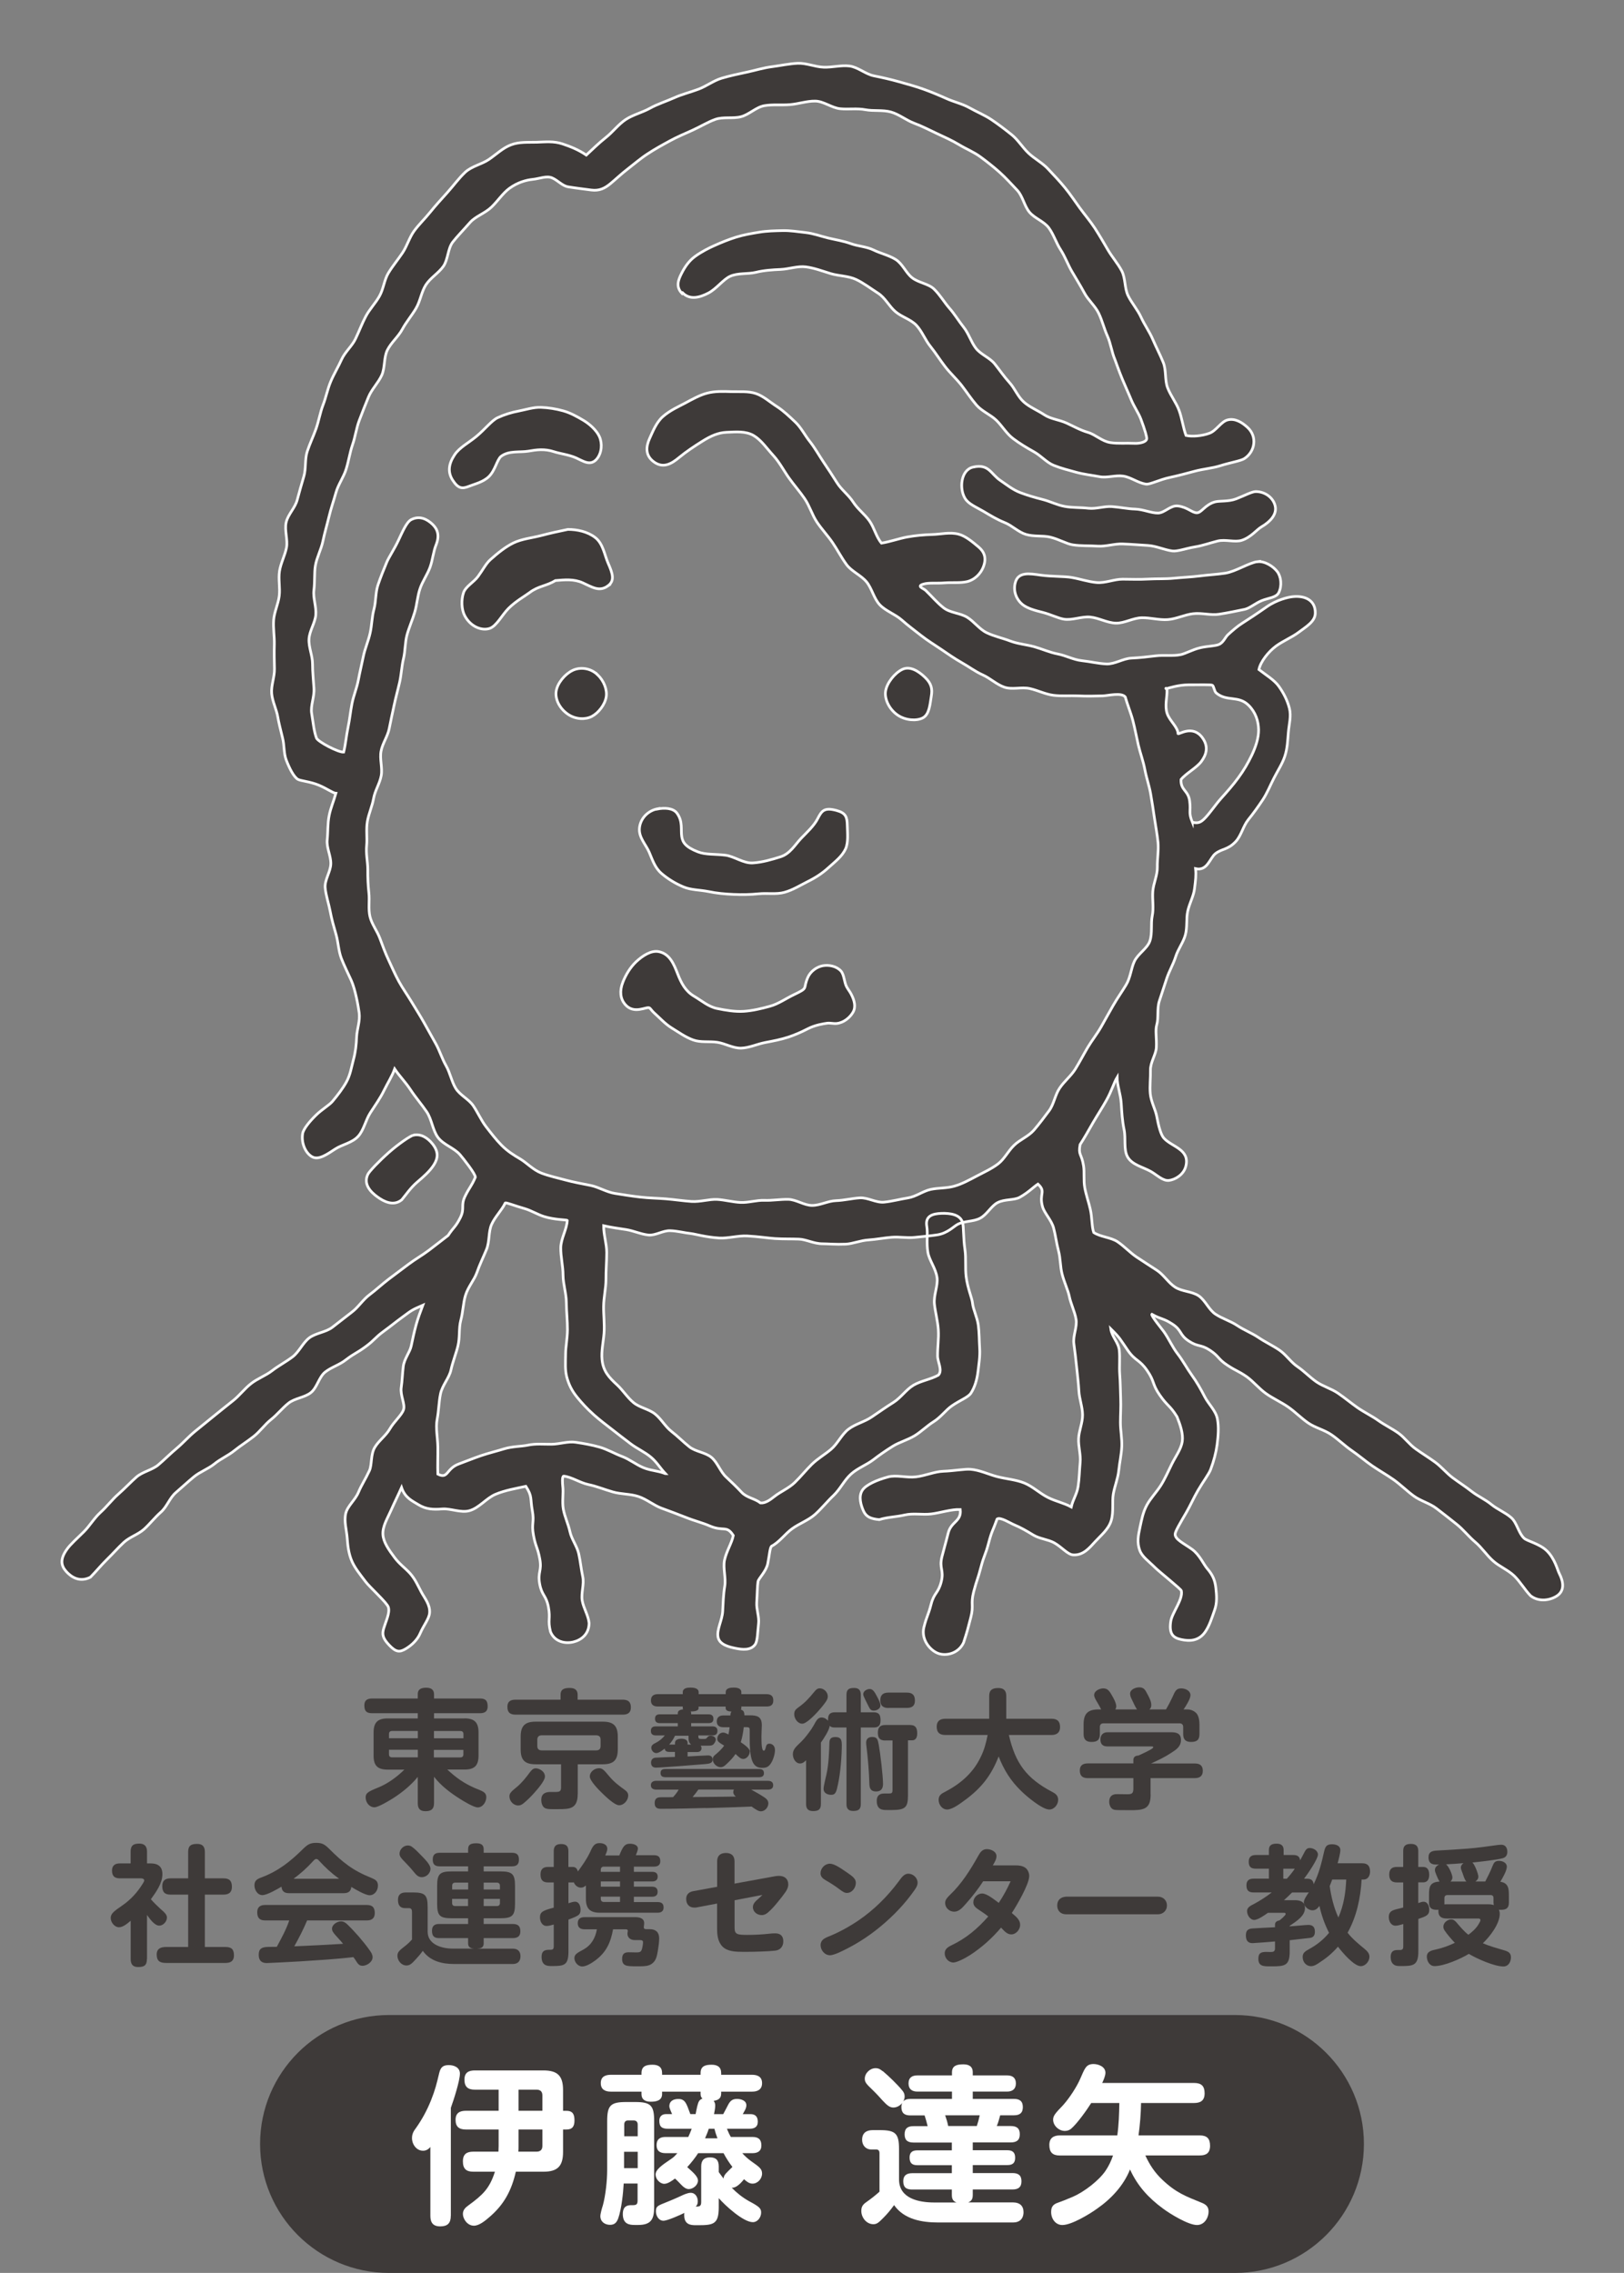 <?xml version="1.0" encoding="UTF-8"?><svg id="_レイヤー_2" xmlns="http://www.w3.org/2000/svg" xmlns:xlink="http://www.w3.org/1999/xlink" viewBox="0 0 261.69 366.25"><rect x="0" y="0" width="261.69" height="366.25" fill="#808080" stroke="none"/><defs><style>.cls-1{clip-path:url(#clippath);}.cls-2,.cls-3{fill:none;}.cls-2,.cls-4,.cls-5{stroke-width:0px;}.cls-3{stroke:#fff;stroke-miterlimit:10;stroke-width:.43px;}.cls-4{fill:#3e3a39;}.cls-5{fill:#fff;}</style><clipPath id="clippath"><rect class="cls-2" width="261.69" height="366.25"/></clipPath></defs><g id="_レイヤー_1-2"><g class="cls-1"><path class="cls-4" d="m74.83,276.89c1.63,0,2.28.65,2.28,2.28v3.71c0,1.63-.65,2.26-2.28,2.26h-2.75c1.42,1.32,2.66,2.2,4.44,2.98,1.19.5,1.84.63,1.84,1.49,0,.75-.57,1.63-1.38,1.63-.63,0-2.3-1.01-2.87-1.38-1.55-.98-3.04-2.1-4.17-3.56v4.25c0,.96-.46,1.3-1.38,1.3s-1.24-.46-1.24-1.3v-4.23c-1.07,1.32-2.47,2.47-3.9,3.39-.59.38-2.45,1.51-3.08,1.51-.84,0-1.42-.8-1.42-1.59,0-.69.36-.92,2.01-1.59,1.57-.63,3.04-1.72,4.23-2.89h-2.68c-1.63,0-2.28-.63-2.28-2.26v-3.71c0-1.63.65-2.28,2.28-2.28h4.84v-.84h-7.35c-.94,0-1.26-.36-1.26-1.28,0-.82.5-1.09,1.26-1.09h7.35v-.69c0-.88.65-1.05,1.38-1.05.69,0,1.24.27,1.24,1.05v.69h7.4c.92,0,1.24.36,1.24,1.28,0,.82-.48,1.09-1.24,1.09h-7.4v.84h4.88Zm-7.5,2.03h-4.15c-.33,0-.5.17-.5.5v.67h4.65v-1.17Zm-4.65,3.04v.71c0,.34.17.5.5.5h4.15v-1.22h-4.65Zm12-1.86v-.67c0-.34-.17-.5-.5-.5h-4.25v1.17h4.76Zm-4.76,3.08h4.25c.33,0,.5-.17.5-.5v-.71h-4.76v1.22Z"/><path class="cls-4" d="m100.36,273.88c.86,0,1.3.36,1.3,1.24s-.52,1.17-1.3,1.17h-17.3c-.88,0-1.3-.38-1.3-1.26s.52-1.15,1.3-1.15h7.27v-.8c0-.94.67-1.09,1.47-1.09.75,0,1.28.27,1.28,1.09v.8h7.29Zm-12.55,12.38c0,.71-1.28,2.14-1.76,2.68-.52.59-1.07,1.13-1.68,1.63-.27.21-.5.36-.86.36-.78,0-1.42-.71-1.42-1.47,0-.52.29-.78,1.26-1.57.78-.67,1.42-1.47,2.01-2.28.33-.44.57-.67.96-.67.57,0,1.49.48,1.49,1.32Zm5.28,2.83c0,2.37-1.28,2.43-3.08,2.43h-1.05c-.46,0-.96-.02-1.24-.23-.36-.25-.5-.84-.5-1.26,0-.96.61-1.28,1.47-1.28h.84c.67,0,.88-.13.88-.73v-3.73h-4.08c-1.76,0-2.43-.67-2.43-2.41v-2.03c0-1.74.67-2.43,2.43-2.43h10.79c1.76,0,2.43.69,2.43,2.43v2.03c0,1.74-.67,2.41-2.43,2.41h-4.02v4.8Zm-5.8-9.47c-.46,0-.71.25-.71.71v1.01c0,.48.25.71.71.71h8.78c.48,0,.71-.23.71-.71v-1.01c0-.48-.23-.69-.71-.71h-8.78Zm9.28,5.3c.61,0,.99.61,1.63,1.34.75.9,1.61,1.53,2.53,2.2.29.21.5.48.5.86,0,.75-.67,1.57-1.47,1.57-.73,0-2.22-1.45-2.75-1.97-.52-.5-1.97-1.97-1.97-2.66,0-.77.77-1.34,1.51-1.34Z"/><path class="cls-4" d="m120.81,282.28c0,.5-.46,1.15-1.05,1.15-.38,0-.65-.25-1.24-.8-.38.59-.94,1.15-1.45,1.63-.27.25-.54.5-.94.5-.63,0-1.28-.61-1.28-1.26,0-.36.17-.57.44-.77.46-.38,1.05-.92,1.4-1.45-.8-.48-1.11-.67-1.11-1.09,0-.52.4-1.01.94-1.01.23,0,.48.1.86.31.08-.4.15-.77.19-1.17h-1c-.63,0-1.07-.27-1.07-.94s.44-.96,1.07-.96h1.13c0-.23.02-.42.17-.63-.38-.02-.94-.06-.94-.57v-.23h-4.36v.25c0,.52-.9.54-1.28.54.06.1.08.15.08.27v.19h2.79c.48,0,.8.19.8.71s-.29.71-.8.71h-2.79v.52h3.44c.48,0,.8.21.8.73s-.31.73-.8.73h-2.28v.13c0,.38.1.44.52.44h.29c.38,0,.44,0,.61-.23.17-.21.29-.29.57-.29.38,0,.82.21.82.63,0,.29-.29.73-.48.84-.23.13-.5.13-.8.13h-1.15c.08.13.13.25.13.4,0,.46-.33.63-.73.63h-1.51v.71c.59-.04,3.08-.17,3.29-.17.44,0,.73.21.73.67,0,.59-.5.67-1.21.73-1.19.1-7.1.57-7.92.57-.5,0-.78-.29-.78-.8,0-.44.23-.75.69-.8.25-.02,2.66-.13,3.16-.13v-.8h-.92c-.38,0-.69-.13-.73-.54-.34.27-.94.73-1.36.73-.44,0-.8-.44-.8-.86s.33-.61.8-.84c.5-.25,1.01-.69,1.38-1.15h-1.45c-.5,0-.8-.21-.8-.73s.29-.73.8-.73h3.54v-.52h-2.89c-.48,0-.78-.19-.78-.71s.29-.71.78-.71h2.89v-.19c0-.46.5-.57.86-.61-.04-.08-.06-.13-.06-.21v-.25h-4.02c-.67,0-1.11-.27-1.11-.98s.44-1.01,1.11-1.01h4.02v-.31c0-.67.73-.75,1.24-.75s1.32.08,1.32.75v.31h4.36v-.31c0-.67.75-.75,1.28-.75s1.24.1,1.24.75v.31h4.06c.67,0,1.09.27,1.09,1.01s-.42.98-1.09.98h-4.06v.25c0,.08-.02.17-.08.25.48.13.57.48.57.92h.82c1.21,0,1.99.17,1.99,1.61,0,.46-.06,1.09-.06,1.74,0,1.09.02,2.35.38,2.35.17,0,.25-.25.36-.69.04-.17.15-.44.54-.44.46,0,.9.36.9,1.03,0,.63-.29,1.57-.63,2.1-.38.59-.73.77-1.45.77-.82,0-1.3-.38-1.59-1.13-.36-.94-.4-2.45-.4-3.46v-1.4c0-.42-.02-.57-.5-.57h-.46c-.1.86-.23,1.59-.48,2.43.63.42,1.47,1.03,1.47,1.51Zm-7.08,9.05c-2.37.06-4.71.13-7.06.13h-.15c-.42,0-1.03-.04-1.03-.92s.59-.94,1.07-.94h.5c.46,0,.94,0,1.4-.02.38-.42.59-.67.9-1.21h-3.6c-.48,0-.88-.19-.88-.71s.4-.71.88-.71h17.97c.46,0,.86.17.86.71s-.38.71-.86.71h-2.68c.57.31,1.51.84,2.03,1.19.38.25.73.52.73,1.03,0,.63-.54,1.28-1.21,1.28-.42,0-.94-.38-1.49-.77-2.47.1-4.94.19-7.4.25Zm8.57-6.28c.46,0,.8.15.8.67s-.36.65-.8.65h-15.06c-.46,0-.8-.15-.8-.67s.33-.65.8-.65h15.06Zm-13.53-5.36c-.25.52-.54.98-.94,1.42h.94v-.29c0-.52.61-.65,1.03-.65s1,.13,1,.65v.29h.57c-.4-.31-.42-.67-.42-1.13v-.29h-2.18Zm9.39,9.07c0-.15.04-.27.1-.4h-5.72c-.29.42-.61.82-.94,1.21,2.33-.02,4.65-.04,6.98-.08-.23-.17-.42-.4-.42-.73Z"/><path class="cls-4" d="m132.28,290.7c0,.86-.4,1.13-1.24,1.13-.78,0-1.15-.33-1.15-1.13v-7.06c-.27.27-.57.52-.96.52-.75,0-1.17-.82-1.17-1.49,0-.86.63-1.3,1.4-2.07.59-.59,1.09-1.28,1.57-1.95.15-.21.57-.94.71-1.21.21-.36.48-.69.94-.69.42,0,.78.21,1.05.52v-.19c0-.8.29-1.17,1.13-1.17h1.84v-2.81c0-.88.4-1.11,1.24-1.11.75,0,1.07.38,1.07,1.11v2.81h2.07c.9,0,1.11.46,1.11,1.3s-.33,1.15-1.11,1.15h-2.07v12.34c0,.86-.4,1.11-1.22,1.11-.77,0-1.09-.36-1.09-1.11v-12.34h-1.84c-.36,0-.61-.02-.86-.27-.08.73-.96,2.05-1.42,2.7v9.91Zm1.11-17.35c0,.38-.17.63-.36.92-.38.54-.84,1.09-1.28,1.57-.46.5-1.8,1.91-2.47,1.91-.73,0-1.3-.8-1.3-1.53,0-.54.23-.77.63-1.07,1.13-.8,1.74-1.49,2.62-2.56.23-.29.48-.54.86-.54.67,0,1.3.61,1.3,1.3Zm2.26,7.71c0,1.89-.21,4.57-.61,6.41-.25,1.19-.36,1.74-1.09,1.74-.52,0-1.24-.21-1.24-.98,0-.44.36-1.8.46-2.3.36-1.57.44-3.58.48-5.13.02-.65.31-.9.96-.9.84,0,1.03.4,1.03,1.17Zm4.48-8.9c.52,0,.78.42,1.22,1.26.19.36.52.98.52,1.38,0,.54-.59.84-1.07.84-.42,0-.59-.19-.8-.61-.15-.27-.31-.65-.57-1.15-.19-.38-.33-.67-.33-.88,0-.5.59-.84,1.03-.84Zm1.47,8.97c.25,1.34.69,5.07.69,6.33,0,.73-.31,1.21-1.11,1.21-1.01,0-1.07-.71-1.09-1.26-.06-2.05-.23-4.06-.48-6.1-.02-.15-.04-.36-.04-.5,0-.63.38-.92.98-.92.82,0,.9.46,1.05,1.24Zm1.07-.67c-.88,0-1.21-.38-1.21-1.26,0-.8.33-1.24,1.15-1.24h4.04c.92,0,1.15.52,1.15,1.36,0,.54-.17,1.11-.82,1.11h-.67v8.88c0,1.93-.42,2.35-2.64,2.35h-.82c-.67,0-1.57-.06-1.57-1.47,0-1.15.84-1.19,1.24-1.19h.63c.54,0,.67-.04.67-.61v-7.94h-1.15Zm.48-5.24c-.84,0-1.3-.38-1.3-1.24s.46-1.24,1.3-1.24h3c.86,0,1.28.4,1.28,1.28s-.48,1.17-1.28,1.19h-3Z"/><path class="cls-4" d="m155.5,290.05c-.67.5-2.03,1.53-2.87,1.53s-1.38-.82-1.38-1.55.44-1.01,1.03-1.3c2.43-1.26,4.46-2.98,5.68-5.47.65-1.28.9-2.3,1.19-3.69h-6.81c-.94,0-1.4-.4-1.4-1.36,0-.9.57-1.26,1.4-1.26h7.06v-3.69c0-.98.57-1.26,1.47-1.26.84,0,1.28.4,1.28,1.26v3.69h7.27c.94,0,1.4.4,1.4,1.36,0,.9-.57,1.26-1.4,1.26h-6.85c1.05,4.59,2.85,7,7.04,9.2.54.29.9.59.9,1.26,0,.75-.63,1.55-1.42,1.55-1.15,0-3.71-2.16-4.55-3-1.68-1.63-2.76-3.37-3.62-5.55-1.19,3.06-2.77,5.07-5.41,7.02Z"/><path class="cls-4" d="m185.41,289.17c0,1.97-.75,2.47-2.62,2.51h-1.45c-.73,0-1.51,0-1.78-.06-.59-.13-.82-.77-.82-1.3,0-.8.42-1.22,1.21-1.22.57,0,1.15.02,1.72.02.75,0,.96-.17.96-.92v-1.68h-7.35c-.84,0-1.28-.36-1.28-1.24,0-.82.5-1.13,1.28-1.13h7.35v-.54c0-.52.34-.71.82-.73,1.82-.82,2.39-1.17,2.39-1.34,0-.13-.25-.13-.31-.13h-7.1c-.75,0-1.11-.38-1.11-1.13,0-.71.44-1.15,1.13-1.15h10.2c.71,0,1.65.04,1.65,1.24,0,1.05-.75,1.55-1.53,2.05-1.19.78-2.01,1.15-3.29,1.74h7.04c.84,0,1.3.34,1.3,1.19s-.52,1.17-1.3,1.17h-7.12v2.64Zm-2.2-13.72c-.27-.4-.59-1.09-.82-1.59-.15-.29-.29-.61-.29-.94,0-.71.9-1.03,1.49-1.03.75,0,.96.44,1.28,1.05.27.5.65,1.19.65,1.78,0,.31-.06.52-.31.73h2.68c.38-.65.73-1.32,1.05-2.01.42-.96.61-1.38,1.4-1.38.67,0,1.49.36,1.49,1.11,0,.59-.75,1.76-1.11,2.28h.61c.57,0,1.17.25,1.53.71.33.46.42,1.13.42,1.7v1.55c0,.98-.44,1.28-1.38,1.28-.86,0-1.24-.42-1.24-1.26v-1.13c0-.4-.21-.61-.61-.61h-12.21c-.42,0-.61.21-.61.61v1.11c0,.98-.44,1.28-1.36,1.28-.86,0-1.26-.42-1.26-1.26v-1.57c0-1.74.69-2.41,2.43-2.41h.4c-.17-.34-.34-.65-.52-.96-.4-.67-.61-1.01-.61-1.36,0-.67.88-1.07,1.47-1.07.75,0,1.05.52,1.38,1.11.27.44.71,1.26.71,1.76,0,.21-.04.33-.15.52h3.5Z"/><path class="cls-4" d="m23.67,315.68c0,1.03-.46,1.28-1.42,1.28-.86,0-1.19-.46-1.19-1.28v-6.18c-.57.48-1.24,1.05-1.88,1.05-.73,0-1.34-.8-1.34-1.49s.48-1.07,1.88-2.03c1.32-.9,2.45-2.14,3.29-3.52.08-.13.23-.36.23-.5,0-.31-.42-.34-.52-.34h-3.39c-.86,0-1.28-.36-1.28-1.26,0-.82.5-1.15,1.28-1.15h1.72v-1.89c0-1.01.46-1.3,1.4-1.3.86,0,1.24.46,1.24,1.3v1.89h.57c1.17,0,1.91.48,1.91,1.74,0,1.47-1.03,2.89-1.86,4.04.5.57,1.05,1.09,1.59,1.59.63.54,1,.9,1,1.36,0,.63-.59,1.3-1.24,1.3-.73,0-1.47-1.01-1.97-1.72v7.1Zm12.34-13.01c.98,0,1.36.42,1.36,1.38,0,.9-.52,1.24-1.36,1.24h-3v8.44h3.35c.96,0,1.34.4,1.34,1.36,0,.88-.52,1.21-1.34,1.21h-9.62c-.99,0-1.49-.33-1.49-1.36,0-.94.65-1.21,1.49-1.21h3.58v-8.44h-2.85c-.96,0-1.32-.44-1.32-1.38,0-.86.46-1.24,1.32-1.24h2.85v-4.25c0-1.03.48-1.3,1.45-1.3.88,0,1.24.44,1.24,1.3v4.25h3Z"/><path class="cls-4" d="m42.28,305.37c-.8,0-1.28-.86-1.28-1.57,0-.8.46-1.03,1.13-1.28,2.74-1.03,4.67-2.58,6.72-4.61.69-.67,1.11-.96,2.1-.96s1.38.27,2.05.92c2.26,2.26,3.83,3.52,6.85,4.73.63.27,1.05.48,1.05,1.24s-.52,1.55-1.34,1.55c-.69,0-2.3-.94-2.95-1.34-.08.78-.54,1.01-1.28,1.01h-8.71c-.75,0-1.19-.25-1.26-1.05-.71.42-2.33,1.36-3.08,1.36Zm6.05,10.68c-.71.04-4.94.27-5.34.27-.88,0-1.3-.44-1.3-1.34,0-.98.5-1.21,1.38-1.26.52-.02.94,0,1.53-.02.75-1.38,1.51-2.77,2.01-4.25h-3.88c-.9,0-1.28-.42-1.28-1.32,0-.84.48-1.17,1.28-1.17h16.38c.9,0,1.28.4,1.28,1.3,0,.84-.48,1.19-1.28,1.19h-9.62c-.61,1.45-1.3,2.79-2.07,4.17,2.62-.1,5.24-.25,7.86-.4-.23-.29-.44-.54-.67-.78-.96-1.03-1.11-1.28-1.11-1.65,0-.67.82-1.19,1.45-1.19.44,0,.78.25,1.07.54.63.61,1.22,1.26,1.8,1.91.54.63,1.28,1.53,1.74,2.2.25.34.48.71.48,1.13,0,.78-.94,1.38-1.63,1.38-.54,0-.75-.33-1.09-.86-.1-.17-.23-.36-.38-.54-2.85.34-5.74.5-8.61.69Zm6.31-13.32c-1.24-.9-2.22-1.8-3.25-2.93-.1-.13-.25-.25-.42-.25-.23,0-.44.25-.59.42-.94,1.03-1.97,1.95-3.08,2.77h7.33Z"/><path class="cls-4" d="m76.52,314c-.63-.02-1.09-.19-1.09-.84v-.86h-4.67c-.84,0-1.15-.38-1.15-1.19,0-.77.4-1.09,1.15-1.09h4.67v-.92h-2.64c-1.93,0-2.35-.42-2.35-2.35v-2.85c0-1.93.42-2.35,2.35-2.35h2.64v-.82h-4.59c-.75,0-1.11-.31-1.11-1.09s.38-1.09,1.11-1.09h4.59v-.57c0-.86.59-.96,1.36-.96.69,0,1.15.23,1.15.96v.57h4.57c.75,0,1.11.31,1.11,1.09s-.36,1.09-1.11,1.09h-4.57v.82h2.68c1.93,0,2.37.42,2.37,2.35v2.85c0,1.93-.44,2.35-2.37,2.35h-2.68v.92h4.65c.86,0,1.26.31,1.26,1.19,0,.82-.48,1.09-1.26,1.09h-4.65v.86c0,.69-.48.82-1.15.84h5.87c.77,0,1.21.44,1.21,1.21,0,.82-.44,1.26-1.24,1.26h-9.47c-1.93,0-3.85-.46-5.03-2.12-.34.48-.75.96-1.15,1.38-.63.69-.94.98-1.49.98-.82,0-1.45-.8-1.45-1.57,0-.59.34-.88,1.24-1.57.4-.31.78-.67,1.11-1.05v-4.44c0-.31-.08-.61-.48-.61h-.63c-.86,0-1.15-.54-1.15-1.34,0-.84.46-1.19,1.28-1.19h1.15c1.93,0,2.35.42,2.35,2.35v3.98c0,2.05,2.28,2.72,4,2.72h3.6Zm-10.79-16.63c.23,0,.48.08.67.23.5.36,1.13,1.01,1.57,1.47.69.71,1.4,1.47,1.4,2.05,0,.73-.67,1.36-1.4,1.36-.61,0-.94-.42-1.32-.88-.4-.5-.99-1.15-1.45-1.61s-.82-.84-.82-1.28c0-.71.63-1.34,1.34-1.34Zm9.7,5.99h-2.07c-.34,0-.5.19-.5.5v.61h2.58v-1.11Zm-2.58,2.62v.65c0,.34.17.5.5.5h2.07v-1.15h-2.58Zm7.71-1.51v-.61c0-.31-.17-.5-.48-.5h-2.14v1.11h2.62Zm-2.62,2.66h2.14c.31,0,.48-.17.48-.5v-.65h-2.62v1.15Z"/><path class="cls-4" d="m95.03,298.56c.46-1.03.73-1.57,1.57-1.57.59,0,1.26.23,1.26.92,0,.33-.19.75-.33,1.07h2.26c.57-1.36.82-1.89,1.74-1.89.48,0,1.26.17,1.26.8,0,.25-.23.8-.33,1.05h2.91c.67,0,1.03.25,1.03.96,0,.65-.42.88-1.03.88h-3.23v.84h2.98c.52,0,.86.23.86.77s-.36.78-.86.78h-2.98v.84h2.93c.54,0,.9.23.9.82s-.36.8-.9.8h-2.93v.86h3.81c.63,0,.98.23.98.88,0,.61-.42.84-.98.84h-9.26c-1.63,0-2.28-.65-2.28-2.28v-2.12c-.23.21-.46.36-.8.36-.52,0-.96-.38-1.15-.86l-.15.02h-.71v3.35c.38-.13.8-.25,1.05-.25.67,0,.9.71.9,1.28,0,.44-.1.73-.44.94-.29.19-.78.4-1.51.67v5.13c0,2.28-.71,2.35-2.74,2.35-.67,0-1.59-.06-1.59-1.47,0-1.15.73-1.15,1.42-1.15.46,0,.54-.17.54-.59v-3.48c-.33.1-.8.23-1.15.23-.73,0-1.07-.73-1.07-1.38,0-.9.5-1.11,2.22-1.57v-4.06h-.92c-.86,0-1.21-.42-1.21-1.28s.42-1.22,1.21-1.22h.92v-2.56c0-.8.4-1.13,1.19-1.13s1.17.33,1.17,1.13v2.56h.71c.48,0,.71.31.82.73.69-.94,1.38-1.91,1.91-3Zm.84,17.37c-.5.38-1.4.94-2.05.94-.69,0-1.26-.71-1.26-1.34s.48-.86,1.4-1.36c1.3-.71,1.97-1.84,2.22-3.29h-1.97c-.67,0-1.11-.27-1.11-.98s.44-.98,1.11-.98h8.17c.65,0,1.42.17,1.42.96,0,.1-.02.38-.04.48-.02.1-.02.17-.02.21,0,.27.27.29.38.29h.59c.96,0,1.51.5,1.51,1.47,0,.61-.11,1.38-.21,1.99-.15.82-.25,1.59-.98,2.12-.5.36-1.19.4-1.87.4h-.67c-1.47,0-2.24-.02-2.24-1.19,0-.75.31-1.07,1.05-1.07.4,0,.78.02,1.15.02.46,0,.78,0,.94-.38.11-.25.23-.94.23-1.24,0-.27-.17-.36-.42-.36h-.88c-.94,0-1.21-.61-1.21-1.01,0-.08,0-.13.02-.23.02-.08.04-.19.04-.25,0-.19-.15-.25-.31-.25h-2.07c-.4,2.16-1.09,3.71-2.91,5.05Zm4.04-14.31v-.84h-2.6c-.31,0-.5.17-.5.5v.34h3.1Zm-3.1,1.55v.84h3.1v-.84h-3.1Zm0,2.81c0,.31.19.5.5.5h2.6v-.86h-3.1v.36Z"/><path class="cls-4" d="m118.37,310.65c0,1.05.46,1.13,2.05,1.13,1.17,0,2.37-.06,3.54-.19.31-.04.63-.06.96-.06.84,0,1.3.44,1.3,1.28s-.48,1.42-1.32,1.51c-1.15.13-3.42.19-4.57.19h-.61c-1.15,0-2.49-.04-3.29-.84-.8-.82-.88-1.95-.88-3.04v-3.9l-3.33.63c-.1.02-.21.02-.33.02-.86,0-1.32-.57-1.32-1.4,0-.69.42-1.11,1.11-1.24l3.88-.71v-4.11c0-.92.54-1.34,1.42-1.34s1.38.46,1.38,1.34v3.6l6.52-1.19c.23-.04.44-.06.65-.06.88,0,1.49.48,1.49,1.38,0,.44-.19.84-.44,1.21-.38.54-.8,1.09-1.24,1.61-.48.59-.99,1.19-1.59,1.7-.29.25-.61.42-1.01.42-.73,0-1.42-.52-1.42-1.28,0-.5.33-.9.94-1.4.21-.19.4-.36.59-.57l-4.48.86v4.44Z"/><path class="cls-4" d="m136.44,301.69c.9.63,1.47,1.01,1.47,1.7,0,.78-.59,1.63-1.45,1.63-.38,0-.71-.23-1.24-.63-.71-.54-1.42-.98-2.18-1.42-.44-.25-.82-.57-.82-1.11,0-.82.69-1.55,1.51-1.55.69,0,1.7.69,2.7,1.38Zm-3.16,10.45c1.82-.71,3.54-1.66,5.13-2.74,2.47-1.7,4.59-3.81,6.39-6.22.4-.52.82-1.26,1.57-1.26s1.49.65,1.49,1.45c0,.44-.23.82-.48,1.17-1.53,2.2-3.42,4.17-5.47,5.87-2.07,1.72-4.32,3.14-6.85,4.27-.4.17-.96.38-1.32.38-.86,0-1.51-.82-1.51-1.63,0-.67.46-1.05,1.05-1.28Z"/><path class="cls-4" d="m164.39,310.13c0,.77-.63,1.57-1.45,1.57-.71,0-1.19-.65-1.63-1.09-1.45,1.7-3.06,3.16-4.96,4.4-.9.59-2.2,1.22-2.72,1.22-.78,0-1.4-.71-1.4-1.47,0-.67.48-1.01,1.05-1.28,2.47-1.19,4.19-2.66,5.97-4.67-.52-.42-1.11-.8-1.66-1.17-.4-.27-.75-.59-.75-1.11,0-.75.67-1.42,1.42-1.42.8,0,2.03,1.05,2.68,1.51.73-1.09,1.4-2.33,1.91-3.48h-4.42c-.82,1.26-1.76,2.47-2.77,3.6-.61.69-1.13,1.3-1.91,1.3s-1.45-.63-1.45-1.4c0-.54.38-.9.73-1.26,1.91-1.8,3.33-4.06,4.61-6.35.31-.57.67-1.07,1.38-1.07.65,0,1.55.38,1.55,1.13,0,.44-.19.82-.59,1.49h3.69c.52,0,1.03.06,1.47.33.44.27.71.84.71,1.38,0,1.32-2.03,4.78-2.81,5.97.75.61,1.34,1.13,1.34,1.86Z"/><path class="cls-4" d="m186.59,305.62c.84,0,1.45.59,1.45,1.42s-.63,1.42-1.45,1.42h-14.81c-.82,0-1.42-.52-1.42-1.42s.59-1.38,1.45-1.42h14.79Z"/><path class="cls-4" d="m219.51,300.24c.9,0,1.26.48,1.26,1.34,0,.61-.31,1.28-1.03,1.28h-.33c-.17,2.98-.8,5.95-2.26,8.57.78,1.01,1.76,1.8,2.75,2.62.4.34.77.69.77,1.26,0,.73-.65,1.51-1.4,1.51-1.11,0-3.02-2.28-3.67-3.14-.99,1.13-1.89,1.86-3.16,2.68-.36.23-.73.46-1.17.46-.82,0-1.36-.69-1.36-1.47,0-.67.36-.9,1.07-1.3,1.26-.69,2.28-1.51,3.18-2.6-.71-1.4-1.21-2.81-1.55-4.34-.29.4-.61.71-1.13.71-.65,0-1.38-.63-1.38-1.3,0-.4.4-1.01.8-1.59-.11,0-.21.02-.31.02h-2.39c-.42.42-.86.84-1.3,1.24h1.7c.61,0,1.68.06,1.68,1.28s-1.26,2.05-2.47,2.85v.08c.67-.02,2.56-.23,3.02-.23.73,0,1.05.38,1.05,1.11,0,.52-.21.9-.75.98-.61.08-2.6.29-3.31.38v1.82c0,2.28-.78,2.39-2.89,2.39h-.29c-1.05,0-1.87-.02-1.87-1.22,0-.96.48-1.11,1.3-1.11.21,0,.46.02.65.02.5,0,.73-.1.73-.59v-1.11c-.36.04-3.39.27-3.62.27-.82,0-1.07-.52-1.07-1.26,0-.82.38-1.07,1.13-1.11,1.17-.08,2.39-.13,3.56-.19v-.42c0-.46.36-.61.73-.69.21-.15.99-.8.99-1.03,0-.17-.15-.19-.27-.19h-2.58c-.5.36-1.63,1.15-2.22,1.15-.65,0-1.15-.77-1.15-1.42,0-.57.48-.84,1.11-1.15,1.01-.54,1.97-1.17,2.87-1.86h-2.95c-.8,0-1.13-.36-1.13-1.15,0-.75.4-1.07,1.13-1.07h2.49v-1.61h-2.12c-.8,0-1.13-.33-1.13-1.13,0-.75.4-1.07,1.13-1.07h2.12v-.82c0-.82.54-1.01,1.26-1.01.67,0,1.11.29,1.11,1.01v.82h1.55c.63,0,1.03.19,1.11.86.27-.46.44-.86.61-1.15.29-.57.48-.84.94-.84.57,0,1.32.42,1.32,1.05,0,.75-1.72,3.23-2.24,3.9h.48c.65,0,.98.23,1.07.88.86-1.74,1.26-3.37,1.68-5.24.19-.8.38-1.19,1.28-1.19.61,0,1.34.21,1.34.94,0,.5-.29,1.59-.44,2.12h4.02Zm-12.72.88v1.61h.57c.46-.5.9-1.05,1.28-1.61h-1.84Zm7.48,2.79c.21,1.63.69,3.58,1.4,5.07.86-1.99,1.17-3.98,1.26-6.12h-2.26c-.13.36-.25.69-.4,1.05Z"/><path class="cls-4" d="m229.39,306.44c.69,0,.92.73.92,1.3,0,.88-.54,1.05-1.76,1.47v5.24c0,2.35-.9,2.35-2.93,2.35-.44,0-.84-.02-1.17-.36-.27-.27-.36-.71-.36-1.09,0-1.09.69-1.13,1.17-1.13h.29c.46,0,.57-.17.57-.61v-3.58c-.38.1-.84.27-1.24.27-.75,0-1.09-.73-1.09-1.4,0-.61.27-.9.71-1.09.4-.17.96-.25,1.61-.44v-4.04h-1.01c-.84,0-1.24-.4-1.24-1.26s.4-1.24,1.24-1.24h1.01v-2.58c0-.86.44-1.13,1.26-1.13.78,0,1.17.36,1.17,1.13v2.58h.78c.78,0,.98.61.98,1.28s-.25,1.21-.98,1.21h-.78v3.33c.42-.15.67-.21.84-.21Zm12.28,1.95c0,1.61-1.59,3.67-2.72,4.73,1.15.52,2.37.82,3.58,1.19.59.19.94.44.94,1.09,0,.73-.4,1.47-1.21,1.47-1.47,0-4.29-1.26-5.57-2.03-1.32.8-3.98,1.97-5.53,1.97-.8,0-1.24-.8-1.24-1.53,0-.84.8-1.01,1.47-1.15,1.07-.23,2.07-.61,3.04-1.07-.48-.5-1.28-1.42-1.66-2.01-.12-.19-.19-.36-.19-.59,0-.65.67-1.17,1.26-1.17.36,0,.59.19.82.44.61.71,1.21,1.45,1.95,2.03.61-.44,1.28-1.05,1.66-1.72.08-.13.29-.48.29-.63s-.1-.27-.33-.27h-5.11c-.8,0-1.34-.29-1.34-1.17,0-.08,0-.15.02-.25-.1.02-.19.02-.29.02-.82,0-1.24-.31-1.24-1.13v-1.24c0-1.38.15-2.09,1.7-2.18-.17-.27-.42-.8-.54-1.13-.15-.38-.21-.54-.21-.73,0-.44.31-.71.67-.88h-.44c-.84,0-1.26-.31-1.26-1.17,0-.92.63-1.05,1.38-1.09,1.7-.08,3.25-.19,4.92-.31,1.63-.13,3.25-.36,4.88-.59.15-.02.4-.04.54-.04.69,0,.98.52.98,1.15,0,.48-.21.86-.69,1.01-.86.27-3.92.61-4.94.71.36.29.96,1.84.96,2.26,0,.38-.21.61-.48.8h1.59c.42-.82.84-1.63,1.17-2.49.21-.54.4-.84,1.05-.84.54,0,1.26.29,1.26.94s-.71,1.86-1.05,2.43c1.36.19,1.38,1.19,1.38,2.3v1.09c0,.82-.42,1.13-1.24,1.13-.13,0-.23,0-.36-.02.08.23.13.42.13.67Zm-1.01-1.76v-.77c0-.34-.15-.5-.48-.5h-6.93c-.33,0-.5.17-.5.5v1.01c.08-.02.19-.02.29-.02h6.77c.38,0,.54.02.9.13-.02-.13-.04-.23-.04-.34Zm-5.03-4.9c-.15-.4-.23-.61-.23-.8,0-.31.19-.52.42-.71-.94.08-1.89.15-2.83.19.42.21,1.05,1.63,1.05,2.12,0,.27-.13.48-.31.65h2.56c-.29-.29-.44-.84-.65-1.45Z"/><path class="cls-4" d="m62.69,366.25c-11.48,0-20.78-9.31-20.78-20.78s9.3-20.78,20.78-20.78h136.31c11.48,0,20.78,9.31,20.78,20.78s-9.3,20.78-20.78,20.78H62.69Z"/><path class="cls-5" d="m72.64,357.05c0,1.18-.52,1.7-1.7,1.7s-1.59-.63-1.59-1.7v-11.09c-.33.38-.69.6-1.18.6-1.07,0-1.78-1.04-1.78-2.03,0-.71.27-1.15.69-1.7.96-1.37,1.73-2.8,2.36-4.36.69-1.73.91-2.66,1.34-4.45.22-.88.58-1.26,1.54-1.26.85,0,1.79.38,1.79,1.37,0,1.15-1.02,4.31-1.46,5.52v17.4Zm6.2.22c-.63.55-1.62,1.37-2.47,1.37-1.07,0-1.78-1.1-1.78-1.89,0-.66.41-1.04.91-1.4,2.25-1.65,3.38-2.66,4.25-5.41h-3.49c-1.15,0-1.67-.49-1.67-1.67s.63-1.56,1.67-1.56h4.06c0-.3.03-.63.03-.93v-2.64h-5.27c-1.1,0-1.67-.44-1.67-1.56s.69-1.46,1.67-1.46h5.27v-3.4h-3.84c-1.12,0-1.67-.47-1.67-1.62s.69-1.48,1.67-1.48h11.06c2.28,0,3.16.88,3.16,3.16v3.35h.55c1.07,0,1.29.63,1.29,1.56s-.33,1.45-1.29,1.45h-.55v3.62c0,2.28-.88,3.18-3.16,3.18h-4.45c-.69,3.02-1.89,5.3-4.28,7.33Zm4.72-11.47c0,.3,0,.6-.03.91h2.91c.63,0,.96-.3.96-.93v-2.64h-3.84v2.66Zm0-5.68h3.84v-2.47c0-.63-.33-.93-.96-.93h-2.88v3.4Z"/><path class="cls-5" d="m100.5,351.86c-.08,1.56-.36,4.12-.88,5.6-.25.66-.58,1.04-1.32,1.04-.82,0-1.56-.49-1.56-1.4,0-.41.27-1.32.41-1.76.44-1.62.69-3.98.69-5.71v-7.85c0-2.53.55-3.07,3.07-3.07h1.43c2.53,0,3.07.55,3.07,3.07v13.89c0,1.95-.52,2.85-2.58,2.85h-.55c-.88,0-1.92-.14-1.92-1.76,0-1.32.8-1.43,1.37-1.43h.27c.6,0,.74-.19.74-.77v-2.72h-2.25Zm20.15,2.8c1.76.93,2,1.21,2,1.87,0,.74-.55,1.54-1.34,1.54-1.54,0-4.5-2.72-5.49-3.87v1.48c0,2.75-.88,2.88-3.4,2.88h-.3c-.8,0-1.87-.08-1.87-1.62,0-.14,0-.25.03-.36-.6.3-2.72,1.26-3.38,1.26-.77,0-1.21-.82-1.21-1.51s.19-.88,1.24-1.29c.66-.27,1.51-.6,2.77-1.18.44-.22,1.13-.52,1.59-.52.77,0,1.15.69,1.15,1.37,0,.36-.08.6-.33.85.52,0,.88,0,.88-.71v-5.76c0-.96.44-1.46,1.43-1.46s1.4.49,1.4,1.46v.91c.25.36.52.71.77,1.04.05-.63.49-.93,1.43-1.87-.55-.71-1.02-1.45-1.43-2.22h-4.09c-.47.74-1.15,1.59-1.76,2.25.71.66,1.73,1.43,1.73,2.17s-.8,1.37-1.48,1.37c-.41,0-.8-.27-1.15-.63-.33-.33-.66-.71-1.07-1.07-.44.33-1.15.85-1.73.85-.71,0-1.4-.77-1.4-1.48,0-.77.82-1.4,2.58-2.58.41-.27.66-.58.93-.88h-1.92c-.88,0-1.43-.36-1.43-1.29s.52-1.32,1.43-1.32h3.68c.19-.41.38-.85.55-1.32h-3.79c-.96,0-1.43-.27-1.43-1.29,0-.66.41-1.07,1.04-1.07h1.02c-.14-.38-.44-.93-.44-1.26,0-.88.69-1.18,1.46-1.18.52,0,.82.16,1.1.52.27.38.49,1.02.82,1.92h.85c.11-.49.16-.88.25-1.21.19-.74.3-1.1.85-1.29-.27-.25-.3-.49-.3-.82v-.3h-6.2v.38c0,1.07-.96,1.24-1.81,1.24s-1.51-.3-1.51-1.24v-.38h-4.91c-.93,0-1.65-.33-1.65-1.37s.71-1.35,1.65-1.35h4.91v-.27c0-1.15.8-1.35,1.78-1.35.93,0,1.54.36,1.54,1.35v.27h6.2v-.27c0-1.15.8-1.35,1.78-1.35.93,0,1.54.36,1.54,1.35v.27h4.97c.91,0,1.62.33,1.62,1.35s-.71,1.37-1.62,1.37h-4.97v.3c0,.8-.49,1.07-1.21,1.18.19.25.25.47.25.77,0,.38-.11.99-.19,1.37h1.48c.33-.6.55-1.04.77-1.46.33-.63.66-.99,1.45-.99.63,0,1.51.25,1.51,1.02,0,.52-.33.96-.58,1.43h1.24c.82,0,1.18.44,1.18,1.23,0,.88-.58,1.13-1.37,1.13h-3.6c.19.47.38.91.63,1.32h3.49c.96,0,1.43.41,1.43,1.37,0,.91-.6,1.24-1.43,1.24h-1.65c.41.47.91.91,1.43,1.29,1.32.93,1.76,1.24,1.76,2,0,.82-.69,1.62-1.54,1.62-.55,0-.96-.36-1.37-.71-.71.91-1.37,1.37-1.87,1.37h-.11c.77.8,1.76,1.59,2.75,2.14Zm-20.09-7.93v2.64h2.2v-2.64h-2.2Zm2.2-2.5v-1.89c0-.41-.22-.66-.66-.66h-.88c-.44,0-.63.25-.63.66v1.89h2.17Zm12.85.33c-.22-.58-.36-1.04-.49-1.54h-.91c-.16.52-.38,1.04-.6,1.54h2Z"/><path class="cls-5" d="m142.23,333.71c.55.47,1.1.96,1.62,1.48.49.49,1.1,1.1,1.54,1.65.25.3.38.58.38.96,0,.25-.05.52-.22.82.22-.27.63-.41,1.15-.41h6.7v-1.18h-5.57c-.85,0-1.43-.38-1.43-1.32s.58-1.29,1.43-1.29h5.57v-.49c0-1.15.91-1.29,1.84-1.29.88,0,1.51.33,1.51,1.29v.49h5.52c.85,0,1.43.36,1.43,1.29s-.58,1.32-1.43,1.32h-5.52v1.18h6.64c.91,0,1.43.36,1.43,1.32s-.52,1.32-1.43,1.32h-2.22c-.17.58-.3,1.18-.55,1.73h2.25c.91,0,1.46.33,1.46,1.32s-.55,1.32-1.46,1.32h-6.12v1.26h5.57c.82,0,1.26.33,1.26,1.21s-.44,1.18-1.26,1.18h-5.57v1.29h6.42c.91,0,1.43.36,1.43,1.32s-.52,1.32-1.43,1.32h-6.42v.85c0,.63-.14.99-.74,1.24h7.27c1.02,0,1.65.55,1.65,1.56,0,1.07-.63,1.67-1.67,1.67h-12.08c-2.64,0-5.49-.49-7.11-2.8-.55.77-1.07,1.4-1.76,2.09-.69.69-.99.99-1.57.99-1.12,0-1.95-1.07-1.95-2.14,0-.71.27-1.04.82-1.43.71-.49,1.48-1.1,2.11-1.67v-6.2c0-.38-.14-.6-.55-.6h-.77c-.91,0-1.48-.69-1.48-1.56,0-1.1.69-1.56,1.7-1.56h1.15c2.55,0,3.1.55,3.1,3.07v4.91c.03,3.07,3.24,3.68,5.68,3.68h3.57c-.6-.25-.74-.63-.74-1.24v-.85h-6.4c-.96,0-1.43-.36-1.43-1.34,0-.93.55-1.29,1.43-1.29h6.4v-1.29h-5.57c-.85,0-1.24-.36-1.24-1.24,0-.82.44-1.15,1.24-1.15h5.57v-1.26h-6.18c-.93,0-1.43-.36-1.43-1.32s.49-1.32,1.43-1.32h2.28c-.14-.58-.3-1.15-.49-1.73h-2.31c-.93,0-1.43-.38-1.43-1.35,0-.22.03-.44.14-.66-.38.47-.91.74-1.43.74-.6,0-1.02-.36-1.76-1.15-.41-.47-.93-1.04-1.67-1.76-.85-.82-1.18-1.13-1.18-1.73,0-.91.85-1.7,1.73-1.7.47,0,.77.16,1.12.47Zm10.07,7.14c.22.63.36,1.07.49,1.73h4.61c.19-.55.36-1.18.47-1.73h-5.57Z"/><path class="cls-5" d="m192.41,335.64c1.18,0,1.7.49,1.7,1.67s-.66,1.56-1.7,1.56h-8.54c-.03,1.76-.17,3.49-.41,5.22h9.86c1.15,0,1.67.49,1.67,1.67s-.63,1.56-1.67,1.56h-8.76c.69,1.51,1.51,2.75,2.72,3.9,2.2,2.09,3.73,2.66,6.45,3.76.63.27,1.02.63,1.02,1.35,0,1.07-.69,2.2-1.87,2.2-1.4,0-4.31-1.78-5.46-2.64-2.33-1.7-4.12-3.65-5.33-6.31-1.02,2.58-3.05,4.75-5.3,6.31-1.21.88-4.12,2.64-5.6,2.64-1.12,0-1.81-1.02-1.81-2.09,0-.8.27-1.23,1.1-1.51.55-.19,1.32-.49,2.42-.96,1.78-.77,4.15-2.58,5.24-4.17.52-.77.91-1.59,1.21-2.47h-8.56c-1.18,0-1.7-.52-1.7-1.7,0-1.1.66-1.54,1.7-1.54h9.25c.25-1.73.3-3.49.33-5.22h-4.53c-.71,1.13-2.25,3.29-3.21,4.12-.27.25-.66.38-1.04.38-.96,0-1.89-.85-1.89-1.81,0-.63.33-1.02,1.62-2.36.96-1.07,2.14-2.85,2.72-4.17.74-1.65.91-2.44,2.17-2.44.82,0,1.92.44,1.92,1.4,0,.49-.3,1.18-.52,1.65h14.82Z"/><path class="cls-4" d="m109.92,47.3c-1.09-1.09-.61-2.24-.07-3.29.48-.94,1.13-1.95,2.15-2.69,1.09-.79,2.29-1.38,3.1-1.74,1.18-.53,2.34-1,3.53-1.37,1.23-.38,2.47-.59,3.7-.79,1.26-.21,2.51-.23,3.76-.26,1.27-.03,2.49.18,3.75.32,1.26.14,2.4.58,3.64.88,1.22.29,2.43.47,3.62.9,1.18.43,2.53.47,3.67,1.03,1.13.55,2.45.84,3.54,1.51,1.13.7,1.67,2.18,2.66,2.95,1.03.82,2.63.95,3.54,1.83.94.91,1.62,2.09,2.45,3.05.87.98,1.53,2.11,2.33,3.11.81,1.02,1.18,2.35,1.95,3.36.79,1.03,2.24,1.53,3.04,2.53.81,1.01,1.52,2.07,2.38,3.01.87.95,1.35,2.29,2.32,3.14.95.84,2.21,1.34,3.3,2.06,1.04.69,2.39.79,3.6,1.34,1.11.51,2.17,1.13,3.45,1.5,1.17.34,2.25,1.44,3.6,1.64,1.21.19,2.55.05,3.91.12.54.03,1.8-.1,1.94-.71.06-.23-.29-1.48-.95-3.22-.38-.99-1.11-2.01-1.57-3.14-.46-1.13-.98-2.23-1.39-3.23-.63-1.52-1.04-2.78-1.22-3.22-.51-1.19-.66-2.56-1.2-3.77-.54-1.19-.84-2.51-1.42-3.7-.58-1.18-1.69-2.1-2.31-3.27-.62-1.16-1.32-2.27-1.98-3.41-.67-1.14-1.11-2.41-1.83-3.52-.72-1.11-1.12-2.45-1.89-3.51-.78-1.08-2.32-1.55-3.15-2.57-.84-1.03-1.07-2.58-1.97-3.53-.91-.97-1.82-1.97-2.79-2.85-.98-.88-2.05-1.72-3.11-2.5-1.05-.79-2.34-1.29-3.46-1.98-1.13-.68-2.34-1.22-3.54-1.78-1.24-.58-2.45-1.22-3.71-1.68-1.28-.48-2.43-1.44-3.72-1.8-1.32-.37-2.8-.12-4.13-.37-1.34-.26-2.73-.02-4.07-.16-1.35-.14-2.66-1.22-4.01-1.23-1.36-.02-2.73.47-4.08.57-1.35.11-2.77-.06-4.11.17-1.33.23-2.46,1.44-3.77,1.78-1.31.34-2.84-.03-4.12.42-1.27.45-2.45,1.2-3.7,1.76-1.23.55-2.49,1.08-3.69,1.74-1.18.64-2.39,1.31-3.53,2.06-1.13.73-2.17,1.64-3.25,2.47-.93.71-1.83,1.57-2.73,2.32-.94.78-1.81,1.21-3.11,1.04-1.05-.14-2.54-.32-3.7-.51-.96-.15-1.64-1.02-2.59-1.44-.89-.4-2.03.12-3.11.23-1.12.12-2.44.48-3.77,1.44-1.06.77-1.85,2.01-2.89,3.02-1.03,1-2.59,1.49-3.47,2.49-1.08,1.23-2.13,2.31-2.78,3.15-.82,1.06-.74,2.8-1.52,3.92-.78,1.1-2.08,1.84-2.82,2.99-.72,1.13-.89,2.6-1.58,3.77-.68,1.16-1.57,2.19-2.22,3.39-.64,1.19-1.79,2.12-2.4,3.34-.6,1.21-.35,2.82-.91,4.06-.56,1.23-1.61,2.24-2.13,3.5-.52,1.25-1.01,2.52-1.49,3.78-.48,1.27-.64,2.65-1.09,3.93-.44,1.29-.62,2.64-1.03,3.93-.4,1.3-1.27,2.45-1.63,3.75-.37,1.32-.82,2.6-1.13,3.91-.32,1.33-.71,2.63-.98,3.94-.28,1.34-.98,2.6-1.21,3.92-.2,1.18-.06,2.56-.24,3.98-.16,1.24.42,2.64.3,4-.12,1.29-1.02,2.55-1.09,3.88-.07,1.32.58,2.67.57,3.99,0,1.35.15,2.66.23,3.95.09,1.38-.58,2.79-.37,4.03.23,1.4.36,2.83.77,3.96.22.6,3.55,2.35,4.39,2.27.31-1.26.43-2.69.7-3.97.27-1.27.39-2.57.64-3.85.25-1.28.78-2.5,1.02-3.78.24-1.28.55-2.54.81-3.82.26-1.28.81-2.48,1.09-3.75.29-1.27.28-2.6.62-3.85.34-1.26.23-2.66.64-3.89.42-1.24.91-2.47,1.41-3.66.33-.8,1.22-2.12,1.87-3.5.69-1.46,1.35-3.02,2.09-3.39,1.38-.71,2.59-.04,3.43.76.84.81,1.14,1.82.6,3.23-.49,1.18-.57,2.51-1.01,3.71-.44,1.19-1.23,2.27-1.63,3.49-.4,1.21-.47,2.53-.84,3.76-.36,1.22-.9,2.4-1.24,3.64-.33,1.23-.26,2.56-.56,3.8-.3,1.24-.34,2.54-.62,3.79-.28,1.24-.63,2.47-.89,3.72-.27,1.25-.54,2.5-.79,3.76-.24,1.26-1.09,2.4-1.32,3.66-.24,1.27.26,2.67.03,3.93-.23,1.27-1.01,2.42-1.23,3.68-.22,1.25-.78,2.44-1,3.68-.23,1.33,0,2.67-.12,3.89-.14,1.34.18,2.62.18,3.85-.01,1.33.04,2.55.18,3.79.14,1.29-.12,2.61.18,3.84.3,1.24,1.15,2.28,1.6,3.5.43,1.17.85,2.32,1.41,3.51.53,1.12,1.01,2.28,1.66,3.45.59,1.08,1.34,2.12,2.03,3.27.59.99,1.32,2.11,2.01,3.35.6,1.07,1.24,2.21,1.9,3.4.62,1.11.99,2.39,1.65,3.54.65,1.13.88,2.52,1.55,3.63.69,1.13,2.13,1.76,2.84,2.83.75,1.12,1.27,2.33,2.03,3.33.84,1.09,1.63,2.11,2.48,2.98,1,1.02,2.05,1.66,3.05,2.25,1.1.66,2.07,1.76,3.41,2.28,1.22.47,2.58.76,3.94,1.13,1.28.35,2.64.58,4,.86,1.32.27,2.58,1.09,3.94,1.29,1.35.21,2.73.44,4.09.59,1.38.16,2.78.17,4.12.28,1.4.12,2.78.33,4.09.42,1.44.09,2.85-.39,4.12-.33,1.26.07,2.52.43,3.79.49,1.27.06,2.57-.39,3.85-.34,1.28.05,2.56-.19,3.85-.16,1.28.03,2.55.98,3.84.98s2.56-.73,3.85-.77c1.29-.04,2.55-.37,3.83-.45,1.29-.08,2.65.83,3.93.69,1.28-.13,2.55-.48,3.82-.68,1.27-.19,2.41-1.09,3.66-1.37,1.26-.27,2.6-.17,3.83-.53,1.26-.36,2.41-1,3.59-1.62,1.15-.61,2.37-1.15,3.44-1.96,1.03-.78,1.63-2.08,2.6-3.01.93-.9,2.3-1.42,3.18-2.43.85-.99,1.65-2.06,2.45-3.13.78-1.05.95-2.54,1.7-3.64.73-1.1,1.83-1.95,2.53-3.08.7-1.13,1.3-2.3,1.97-3.44.68-1.15,1.53-2.2,2.17-3.33.67-1.18,1.3-2.34,1.94-3.45.68-1.19,1.46-2.27,2.1-3.35.72-1.19.79-2.63,1.33-3.78.59-1.24,2.09-2.07,2.5-3.28.43-1.29.12-2.77.38-4.04.27-1.32-.01-2.64.09-3.95.1-1.32.76-2.59.73-3.92-.03-1.3.24-2.66.11-4-.13-1.29-.38-2.6-.58-3.94-.19-1.28-.38-2.6-.62-3.94-.23-1.27-.68-2.54-.93-3.88-.25-1.32-.73-2.59-1.04-3.9-.3-1.31-.54-2.64-.88-3.94-.34-1.3-.87-2.53-1.23-3.82-.64-.76-2.73-.2-3.63-.17-1.36.04-2.67.06-3.96,0-1.35-.06-2.68.07-3.97-.09-1.33-.17-2.55-.81-3.83-1.09-1.3-.29-2.82.21-4.07-.21-1.25-.42-2.3-1.45-3.51-1.99-1.19-.53-2.25-1.34-3.41-1.99-1.13-.64-2.19-1.38-3.3-2.14-1.07-.73-2.19-1.4-3.25-2.24-1.02-.8-2.08-1.58-3.09-2.48-1.07-.94-2.56-1.43-3.51-2.42-.98-1.02-1.28-2.64-2.15-3.71-.89-1.08-2.41-1.68-3.23-2.79-.83-1.13-1.47-2.39-2.26-3.55-.78-1.14-1.75-2.16-2.53-3.33-.76-1.15-1.16-2.56-1.95-3.73-.77-1.14-1.7-2.18-2.53-3.34-.84-1.18-1.53-2.54-2.53-3.63-1.04-1.13-1.94-2.49-3.16-3.21-1.29-.76-2.88-.59-4.39-.53-1.3.06-2.48.55-3.95,1.48-1.13.71-2.52,1.62-3.68,2.58-1.23,1.02-2.58,1.84-4.13.66-1.35-1.03-1.21-2.43-.63-3.71.5-1.09,1.07-2.58,2.12-3.52,1.17-1.04,2.68-1.69,3.53-2.15,1.23-.66,2.42-1.33,3.59-1.64,1.31-.35,2.69-.29,3.93-.25,1.31.04,2.75-.11,3.98.31,1.2.41,2.26,1.39,3.38,2.1,1.05.68,2.01,1.6,2.98,2.52.91.87,1.49,2.07,2.32,3.11.82,1.04,1.45,2.19,2.2,3.31.74,1.1,1.47,2.2,2.18,3.34.71,1.13,1.87,1.97,2.59,3.09.72,1.13,1.85,1.95,2.62,3.03.78,1.09,1.09,2.6,1.95,3.6,1.41-.23,2.78-.73,4.1-.98,1.37-.25,2.73-.37,4.1-.41,1.32-.03,2.8-.42,4.21-.06,1.16.3,2.32,1.31,3.22,2.06.92.77,1.37,1.78.75,3.3-.39.96-1.32,2.02-2.66,2.31-1.06.23-2.38.09-3.54.18-1.32.11-2.58-.06-3.42.2-1.19.36.01.68.37,1.03.97.93,1.84,1.99,2.89,2.8,1.05.82,2.65.82,3.79,1.52,1.13.7,1.96,1.92,3.15,2.49,1.2.58,2.53.85,3.78,1.33,1.24.47,2.58.57,3.86.92,1.28.36,2.49.92,3.8,1.17,1.31.25,2.55.94,3.88,1.08,1.33.14,2.67.48,4,.53,1.33.04,2.66-.88,3.99-.94,1.33-.06,2.63-.21,3.95-.37,1.33-.16,2.69.07,3.99-.19.72-.14,1.88-.8,3.11-1.1,1.28-.31,2.63-.27,3.2-.61.66-.39.84-1.08,1.37-1.56.71-.64,1.48-1.32,2.28-1.82.83-.52,2.39-1.55,3.9-2.61,1.62-1.14,3.48-1.58,4.28-1.65,2.02-.18,3.61.66,3.55,2.7-.04,1.32-1.44,2.12-2.72,3.08-1.08.8-2.48,1.37-3.59,2.18-1.25.92-2.52,2.53-2.77,3.79,1.14.89,2.49,1.69,3.2,2.69.81,1.14,1.39,2.3,1.71,3.55.33,1.28-.06,2.56-.17,3.9-.11,1.28-.14,2.54-.57,3.84-.41,1.23-1.13,2.3-1.75,3.52-.6,1.16-1.07,2.38-1.81,3.5-.73,1.1-1.5,2.17-2.33,3.2-.84,1.05-1.13,2.58-2.03,3.53-1.27,1.35-2.24,1.12-3.27,1.94-.9.72-1.29,2.86-3.19,2.41.11,1.13,0,1.88-.17,3.25-.14,1.18-.82,2.34-1.1,3.64-.26,1.19-.03,2.55-.38,3.81-.33,1.2-1.18,2.28-1.56,3.5-.38,1.22-1.06,2.34-1.45,3.54-.39,1.22-.8,2.43-1.18,3.6-.4,1.25-.08,2.69-.42,3.84-.26.88.02,2.16-.06,3.65-.06,1.14-.99,2.39-.95,3.68.03,1.23-.14,2.54-.03,3.75.13,1.33.83,2.54,1.04,3.64.31,1.66.68,3,1.15,3.52,1.27,1.43,4.24,1.79,3.54,4.54-.35,1.35-1.67,2.14-2.69,2.28-1.01.13-1.98-.9-2.96-1.45-1.29-.72-3.01-1.06-3.73-2.33-.68-1.2-.26-2.96-.57-4.42-.29-1.39-.37-2.81-.46-4.23-.1-1.52-.65-2.86-.66-4.18-.51.84-.88,2.2-1.72,3.69-.65,1.17-1.45,2.39-2.16,3.61-.75,1.32-1.43,2.52-2.09,3.54-.32,1.74.23,1.37.56,3.41.17,1.05-.03,2.33.2,3.56.22,1.18.64,2.34.89,3.46.3,1.31.22,2.81.55,3.73,1.09.73,2.77.77,3.85,1.5,1.08.73,1.98,1.73,3.06,2.46,1.09.73,2.19,1.42,3.28,2.14,1.09.72,1.82,1.98,2.91,2.7,1.09.72,2.7.67,3.79,1.39,1.09.73,1.64,2.25,2.73,2.97,1.09.73,2.41,1.1,3.5,1.83,1.08.73,2.34,1.2,3.42,1.93,1.08.73,2.28,1.29,3.36,2.02,1.08.73,1.84,1.94,2.93,2.68,1.08.73,1.99,1.71,3.06,2.45,1.08.74,2.41,1.1,3.49,1.84,1.08.74,2.08,1.58,3.15,2.33,1.07.74,2.27,1.31,3.34,2.07,1.02.72,2.17,1.28,3.2,2,1.03.73,1.78,1.84,2.82,2.57,1.02.73,2.1,1.39,3.12,2.13,1.02.74,1.83,1.77,2.84,2.52,1.01.75,2.08,1.43,3.07,2.21.99.77,2.19,1.29,3.16,2.09.98.8,2.23,1.28,3.18,2.11.95.83,1.17,2.47,2.09,3.33.49.47,2.47.86,3.67,2.03,1.28,1.25,1.72,3.09,1.95,3.54.84,1.64.82,2.9-.26,3.67-1.07.75-2.94,1.1-4.31.03-.97-.99-1.67-2.27-2.67-3.23-1-.95-2.38-1.49-3.4-2.41-1.03-.92-1.8-2.13-2.85-3.01-1.06-.89-1.92-2.02-3-2.88-1.08-.86-2.17-1.72-3.26-2.55-1.09-.84-2.55-1.19-3.66-2.01-1.12-.82-2.09-1.8-3.21-2.6-1.13-.8-2.34-1.47-3.47-2.25s-2.18-1.69-3.32-2.47c-1.13-.78-2.13-1.77-3.27-2.55-1.14-.78-2.58-1.1-3.72-1.88-1.14-.78-2.11-1.8-3.25-2.59-1.13-.78-2.42-1.35-3.55-2.15-1.12-.79-2.01-1.92-3.13-2.73-1.5-1.02-1.61-.85-3.13-1.86-1.52-1-1.27-1.39-2.79-2.4-1.53-1-1.88-.47-3.41-1.48-1.53-1.01-1.07-1.7-2.6-2.71-1.53-1.01-1.74-.71-3.34-1.6-.19.19,1.69,2.45,1.95,2.83.81,1.16,1.37,2.47,2.19,3.53.87,1.12,1.51,2.36,2.29,3.44.83,1.15,1.47,2.29,2.08,3.48.63,1.23,1.79,2.23,2.05,3.59.24,1.27.14,2.68-.05,4.15-.17,1.24-.51,2.58-1.05,4.01-.28.73-1.21,1.94-2.05,3.39-.66,1.13-1.23,2.44-1.87,3.54-.97,1.66-1.77,3.02-1.79,3.44-.06.88,1.41,1.52,2.75,2.49,1.2.88,1.84,2.43,2.43,3.1.91,1.05,1.25,1.93,1.38,3.12.13,1.22.23,2.36-.21,3.58-.42,1.17-.78,2.42-1.48,3.45-1.07,1.57-2.59,1.54-3.85,1.28-1.36-.28-2.03-.9-1.73-2.93.22-1.44,2-3.51,1.71-4.94-.06-.27-3.53-3.04-4.21-3.71-1.08-1.08-2.1-1.75-2.49-2.79-.48-1.29-.24-2.44.03-3.7.26-1.19.47-2.43,1.12-3.62.6-1.1,1.54-2.05,2.24-3.15.7-1.11,1.22-2.34,1.78-3.46.59-1.2,1.5-2.39,1.68-3.63.17-1.24-.33-2.69-.85-3.98-1.17-1.89-1.52-1.67-2.78-3.49-1.27-1.82-.78-2.16-2.05-3.98-1.27-1.83-1.85-1.43-3.12-3.26-1.27-1.83-1.14-1.86-2.72-3.43.17,1.28,1.23,2.16,1.37,3.44.13,1.28-.03,2.6.07,3.89.1,1.29.1,2.59.15,3.88.06,1.29-.04,2.59-.04,3.88s.28,2.6.22,3.89c-.06,1.29-.36,2.58-.49,3.86-.13,1.28-.66,2.51-.88,3.79-.21,1.22.09,2.86-.34,4.28-.43,1.41-1.69,2.4-2.58,3.38-.92,1-1.9,2.24-3.56,2.13-.9-.07-1.84-1.28-3.05-1.95-.99-.54-2.34-.64-3.34-1.24-1.11-.68-2.15-1.27-3.04-1.63-.69-.28-2.3-1.33-2.81-.96-.69,1.93-.84,1.85-1.36,3.84-.52,2-.73,1.94-1.25,3.94-.52,2-.65,1.97-1.17,3.96-.52,2.01.06,2.16-.47,4.16-.52,2-.51,2.03-1.15,4.01-.84,1.81-2.9,2.25-4.21,1.7-1.28-.54-2.63-2.24-2.2-4.11.47-1.9.68-1.85,1.17-3.75.48-1.9,1.15-1.73,1.64-3.64.48-1.91-.37-2.13.11-4.03.49-1.92.53-1.9,1.01-3.82.49-1.91,2.16-1.83,1.94-3.79-1.42-.07-3.33.57-4.72.72-1.4.16-2.85-.16-4.22.16-1.37.32-2.77.33-4.1.75-1.26-.11-2.08-.4-2.52-1.33-.43-.93-.89-2.38-.21-3.41.59-.89,2.36-1.66,4.15-2.14,1.3-.36,2.96.17,4.49-.01,1.5-.18,2.97-.84,4.36-.9,1.83-.07,3.45-.39,4.41-.32,1.49.11,2.91.82,4.33,1.19,1.43.37,2.98.47,4.35,1.02,1.36.55,2.49,1.67,3.81,2.33,1.32.66,2.48.84,3.76,1.53.28-1.25.9-2.02,1.1-3.29.2-1.27.21-2.57.33-3.85.13-1.28-.31-2.59-.25-3.87.05-1.28.66-2.55.64-3.84-.01-1.28-.52-2.55-.59-3.83-.07-1.28-.23-2.54-.36-3.82-.13-1.28-.28-2.54-.45-3.81-.18-1.27.57-2.69.35-3.95-.22-1.27-.85-2.47-1.1-3.73-.2-.95-.79-2.15-1.16-3.58-.29-1.13-.24-2.47-.57-3.72-.33-1.22-.47-2.5-.79-3.68-.37-1.31-1.47-2.34-1.78-3.41-.61-2.13.63-2.38-.74-3.65-.67.44-1.55,1.36-2.91,2.12-.94.53-2.48.27-3.63.89-1.02.56-1.68,1.92-2.79,2.5-1.07.57-2.54.41-3.61.98-.63.33-1.6,1.42-3.26,1.69-1.08.17-2.35.27-3.66.41-1.19.13-2.46-.12-3.72-.02-1.25.1-2.49.35-3.69.43-1.33.08-2.59.63-3.71.68-1.57.07-2.88-.06-3.7-.06-1.47,0-2.65-.71-3.84-.75-1.2-.05-2.4,0-3.85-.09-1-.06-2.65-.32-4.47-.42-1.49-.08-3.11.42-4.55.33-2.12-.13-3.86-.64-4.47-.71-1.09-.11-2.26-.44-3.43-.47-1.15-.03-2.36.81-3.46.7-1.22-.12-2.4-.69-3.63-.88-1.22-.19-2.41-.34-3.6-.62-.02,1.45.49,2.86.49,4.31,0,1.45-.13,2.9-.12,4.35,0,1.45-.37,2.9-.38,4.35-.02,1.37.18,2.86.07,4.32-.11,1.44-.46,2.86-.32,4.26.18,1.86,1.15,2.89,2.44,4.07.93.86,1.64,2.02,2.63,2.84.97.81,2.44,1.03,3.45,1.82,1,.79,1.65,2.03,2.66,2.82,1.01.78,1.9,1.7,2.91,2.5,1.01.79,2.58.88,3.55,1.7.98.83,1.41,2.27,2.34,3.14.86.8,1.71,1.61,2.52,2.48.82.88,2.12.99,3.03,1.71.78.08,1.59-.52,2.22-1.02,1.02-.81,2.34-1.34,3.31-2.28.95-.92,1.79-1.98,2.73-2.91.96-.94,2.14-1.6,3.13-2.45,1.08-.93,1.69-2.38,2.8-3.23,1.12-.85,2.61-1.18,3.76-1.98,1.16-.79,2.3-1.59,3.49-2.34,1.18-.74,2.02-2.05,3.23-2.77,1.21-.71,2.76-.92,4-1.62.71-.79-.13-2.09-.13-3.08-.02-1.41.21-2.8.12-4.2-.09-1.43-.48-2.79-.63-4.16-.16-1.44.61-2.96.42-4.29-.21-1.48-1.25-2.75-1.47-4.03-.27-1.57.02-3.05-.18-4.2-.29-1.68.91-2.05,2.37-2.1,1.39-.04,3.05.16,3.41,1.53.18.71.09,2.42.37,4.32.2,1.39.01,2.96.19,4.36.24,1.88.95,3.45,1.02,4.2.1,1.08.76,2.28.94,3.62.16,1.19.14,2.49.22,3.73.08,1.28-.13,2.56-.27,3.73-.16,1.31-.51,2.51-1.14,3.48-.46.7-1.79,1.14-3.13,2.09-.94.67-1.73,1.79-2.88,2.51-1.06.66-2,1.62-3.09,2.28-1.14.68-2.45,1.03-3.45,1.65-1.27.79-2.34,1.55-3.11,2.15-1.13.88-2.61,1.4-3.68,2.38-1.07.97-1.72,2.4-2.77,3.4-1.05.99-1.95,2.14-3.03,3.1-1.08.95-2.53,1.45-3.69,2.3-1.16.85-2.02,2.14-3.31,2.81-.26.28-.33,1.43-.6,2.8-.26,1.27-1.49,2.39-1.57,2.89-.12.78-.12,2.05-.21,3.38-.07,1.1.43,2.32.3,3.38-.16,1.4-.15,2.8-.54,3.36-.7,1.02-2.11.85-3.18.63-1.07-.22-2.57-.58-2.81-1.79-.24-1.22.66-2.68.75-4.15.07-1.32.1-2.68.33-4.06.22-1.37-.3-2.89-.04-4.19.31-1.45,1.19-2.78,1.42-3.98-1.1-1.73-1.56-.56-3.86-1.57-1.09-.48-2.47-.81-3.89-1.39-1.19-.48-2.49-.95-3.84-1.45-1.25-.47-2.38-1.44-3.71-1.88-1.3-.43-2.78-.35-4.1-.73-1.35-.38-2.63-.92-3.94-1.19-1.41-.3-2.71-1.23-3.99-1.36-.29.02-.19,1.25-.16,1.54.16,1.23-.13,2.56.1,3.8.23,1.22.8,2.39,1.07,3.63.27,1.22,1.13,2.3,1.41,3.53.27,1.22.39,2.49.65,3.71.26,1.23-.29,2.6-.09,3.83.21,1.24.99,2.39,1.11,3.63,0,1.79-1.25,2.74-2.52,3.05-1.31.32-3.03.01-3.7-1.65-.48-1.91.03-2.03-.33-3.96-.36-1.93-1.05-1.8-1.41-3.73-.36-1.94.38-2.08.02-4.02-.36-1.94-.66-1.89-1.02-3.83-.36-1.95.17-2.05-.19-4-.36-1.95.04-2.22-1.04-3.89-1.58.35-3.35.64-4.87,1.28-1.49.62-2.66,2.22-4.22,2.65-1.39.39-3.03-.39-4.38-.28-1.51.12-2.61.05-3.79-.66-1.04-.64-2.21-1.12-2.77-2.79-.59,1.33-1.15,2.44-1.67,3.62-.58,1.33-1.42,2.62-1.33,3.96.07,1.18.89,2.39,1.9,3.73.76,1.02,1.74,1.71,2.47,2.52.84.94,1.3,2.04,1.82,3.01.52.98,1.44,2.03,1.33,3.36-.08.97-.97,2-1.52,3.3-.43,1.02-1.34,1.9-2.33,2.49-1.01.6-1.59.53-2.67-.61-1.04-1.1-1.17-1.72-.86-2.73.37-1.21,1-2.43.74-3.36-.2-.72-3.03-3.25-3.69-4.14-.87-1.15-1.7-2.17-2.17-3.23-.57-1.29-.69-2.59-.78-3.8-.09-1.28-.54-2.68-.23-3.97.29-1.19,1.54-2.15,2.06-3.42.47-1.13,1.18-2.2,1.75-3.45.44-.97.17-2.59.87-3.76.64-1.07,1.8-1.89,2.4-2.94.72-1.25,1.93-2.22,2.23-3.13.29-.9-.56-2.32-.37-3.57.16-1.09.19-2.27.33-3.4.15-1.22,1.06-2.28,1.27-3.27.24-1.15.49-2.3.8-3.44.32-1.14.67-2.05,1.08-3.15-1.74.76-1.73.76-3.25,1.89-1.54,1.13-1.5,1.17-3.04,2.3-1.54,1.13-1.38,1.34-2.92,2.48-1.54,1.13-1.66.97-3.18,2.12-1,.81-2.35,1.19-3.36,1.99-1,.81-1.29,2.51-2.3,3.31-1.01.8-2.58.89-3.59,1.69-1.01.8-1.82,1.85-2.83,2.65-1.01.8-1.77,1.92-2.78,2.71-1.01.8-2.12,1.48-3.12,2.29-1,.81-2.23,1.33-3.23,2.15-1,.81-2.3,1.25-3.3,2.08-.99.82-1.94,1.7-2.91,2.54-.98.84-1.43,2.29-2.4,3.14-.97.85-1.76,1.89-2.71,2.75-.96.86-2.33,1.26-3.28,2.14-.94.88-1.79,1.85-2.71,2.75-.92.9-1.75,1.93-2.66,2.85-1.68.84-3,.05-3.87-.9-.86-.95-1.07-1.97.08-3.59.6-.85,1.63-1.73,2.76-2.86.9-.9,1.62-2.15,2.65-3.09,1.03-.93,1.88-2.07,2.85-2.92,1.17-1.03,2.13-2.07,2.95-2.78.99-.87,2.53-1.12,3.54-1.98,1.01-.86,1.93-1.8,2.95-2.65,1.01-.85,1.89-1.86,2.91-2.7,1.02-.84,2.05-1.67,3.08-2.5,1.03-.83,2.05-1.66,3.09-2.48,1.04-.82,1.85-1.93,2.89-2.74,1.04-.82,2.36-1.28,3.4-2.09,1.05-.81,2.25-1.43,3.3-2.23,1.06-.81,1.63-2.24,2.68-3.05,1.06-.8,2.65-.9,3.71-1.7,1.06-.8,2.08-1.64,3.14-2.44,1.06-.79,1.8-2.02,2.86-2.81,1.07-.8,2.04-1.72,3.1-2.52,1.06-.8,2.12-1.59,3.18-2.39,1.06-.8,2.22-1.45,3.28-2.25,1.05-.79,2.07-1.6,3.11-2.4.95-1.44,1.2-1.33,1.97-2.87.77-1.55.01-1.93.78-3.48.77-1.54.94-1.44,1.64-3.03.04-.52-1.89-2.95-2.44-3.6-.95-1.13-2.7-1.62-3.58-2.81-.87-1.18-.99-2.91-1.82-4.14-.83-1.22-1.81-2.34-2.62-3.57-.81-1.23-1.72-2.12-2.54-3.33-.44,1.22-1.09,2.19-1.74,3.51-.6,1.23-1.42,2.37-2.18,3.55-.77,1.19-1.04,2.77-1.95,3.78-.97,1.08-2.6,1.33-3.71,2.06-1.28.84-2.61,1.78-3.63,1.3-1.04-.49-1.89-2.12-1.62-3.79.12-.74,1.15-1.99,2.17-2.98.94-.92,2.14-1.6,2.66-2.23.87-1.05,1.63-2.04,2.22-3.1.64-1.15.81-2.39,1.14-3.61.33-1.21.46-2.38.51-3.7.06-1.22.58-2.49.41-3.83-.12-.95-.61-3.77-1.29-5.26-.54-1.19-1.14-2.37-1.59-3.54-.46-1.23-.49-2.6-.84-3.81-.36-1.25-.72-2.5-.95-3.75-.24-1.27-.69-2.53-.81-3.8-.11-1.27.89-2.59.91-3.88.02-1.27-.72-2.58-.58-3.86.13-1.25.05-2.6.31-3.88.24-1.23.73-2.33,1.09-3.6-.49-.03-1.43-.76-2.78-1.32-1.34-.56-2.93-.68-3.35-.93-.67-.41-1.35-1.75-1.88-3.13-.4-1.04-.29-2.37-.57-3.48-.34-1.38-.65-2.62-.77-3.36-.2-1.28-.88-2.53-1-3.86-.11-1.29.48-2.65.45-3.98-.03-1.29-.06-2.6-.02-3.93.03-1.29-.21-2.62-.11-3.95.1-1.3.74-2.55.9-3.87.16-1.3-.16-2.67.04-3.98.2-1.29.87-2.5,1.13-3.81.24-1.28-.35-2.76-.06-4.05.29-1.28,1.46-2.35,1.79-3.64.33-1.27.7-2.52,1.07-3.79.37-1.27.13-2.71.53-3.97.41-1.25.99-2.45,1.43-3.69.44-1.24.65-2.58,1.12-3.81.48-1.23.73-2.57,1.24-3.78.51-1.23,1.22-2.37,1.75-3.56.54-1.21,1.67-2.14,2.24-3.32.58-1.2,1.04-2.45,1.65-3.61.62-1.18,1.58-2.15,2.22-3.29.66-1.16.76-2.62,1.44-3.73.69-1.14,1.55-2.16,2.27-3.24.74-1.11,1.11-2.47,1.86-3.51.79-1.08,1.77-2.01,2.57-3.01.87-1.08,1.85-2.15,2.82-3.23.95-1.06,1.82-2.27,2.85-3.24,1.07-.99,2.67-1.28,3.83-2.07,1.21-.83,2.23-1.84,3.53-2.34,1.34-.52,2.74-.39,4.18-.43,1.36-.04,2.71-.21,4.15.27,1.24.42,2.54.92,3.83,1.8,1.04-.97,2.04-1.95,3.15-2.83,1.12-.88,2.01-2.11,3.19-2.89s2.67-1.13,3.91-1.82,2.62-1.11,3.91-1.69c1.28-.58,2.63-.9,3.9-1.38,1.31-.49,2.46-1.4,3.77-1.78,1.34-.4,2.7-.68,4.04-.97,1.36-.29,2.7-.71,4.06-.88,1.38-.18,2.77-.49,4.14-.55,1.38-.06,2.78.58,4.16.63,1.37.06,2.8-.36,4.18-.19,1.35.17,2.56,1.3,3.92,1.58,1.34.27,2.65.56,4,.94,1.31.37,2.61.72,3.94,1.19,1.29.46,2.5.97,3.71,1.51,1.24.57,2.58.85,3.74,1.5,1.19.67,2.45,1.18,3.56,1.92,1.13.76,2.2,1.58,3.25,2.42,1.05.84,1.76,2.07,2.74,2.99.98.92,2.24,1.56,3.15,2.55.92.99,1.86,1.96,2.71,3.01.85,1.04,1.6,2.17,2.39,3.26.79,1.09,1.68,2.12,2.42,3.25.73,1.13,1.41,2.3,2.09,3.47.68,1.17,1.6,2.21,2.24,3.4.63,1.19.44,2.8,1.03,4.01.59,1.21,1.53,2.25,2.09,3.48.56,1.23,1.38,2.35,1.9,3.59.53,1.24,1.18,2.45,1.68,3.7.51,1.25.22,2.82.7,4.08.49,1.27,1.38,2.37,1.85,3.64.47,1.26.65,2.79,1.12,4.04,1,.23,2.6.08,3.78-.36,1.08-.39,1.88-1.88,2.91-2.14,1.2-.31,2.32.38,3.21,1.2,1.63,1.48,1.23,3.91-.5,5.03-.59.38-2.18.61-3.95,1.17-1.2.38-2.63.49-4,.85-1.37.36-2.71.73-3.94.99-1.84.38-3.32,1.2-3.98,1.1-1.28-.19-2.42-1.11-3.64-1.29-1.26-.19-2.61.33-3.84.09-1.23-.23-2.51-.37-3.72-.7-1.19-.33-2.46-.64-3.65-1.12-1.13-.45-2.02-1.53-3.16-2.17-1.2-.67-2.33-1.35-3.38-2.14-1.08-.82-1.75-2.02-2.7-2.95-.97-.93-2.34-1.45-3.21-2.46s-1.6-2.14-2.42-3.2c-.83-1.05-1.84-1.96-2.65-3.02-.82-1.06-1.52-2.2-2.36-3.24-.84-1.04-1.33-2.4-2.24-3.38-.91-.97-2.39-1.35-3.41-2.23-1-.86-1.64-2.23-2.79-2.96-1.16-.74-2.31-1.63-3.54-2.21-1.25-.58-2.78-.55-4.08-.94-1.31-.4-2.63-.9-3.97-1.08-1.35-.18-2.74.35-4.1.41-1.35.06-2.66.14-4.01.47-1.3.31-2.86.06-4.14.64-1.1.51-2.18,2-3.46,2.68-1.38.72-2.97,1.19-4.17-.01m82.22,85.2c1.01.22,1.38-.03,1.99-.63.86-.87,1.66-2.13,2.69-3.28.92-1.02,1.88-2.11,2.72-3.26.87-1.18,1.6-2.44,2.18-3.66.65-1.39,1.11-2.79,1.09-4.1-.03-1.38-.48-2.8-1.62-3.93-1.65-1.63-3.5-.53-5.21-1.98-.32-.27-.37-1.09-.63-1.25-.15-.1-2.15-.06-3.83-.06-1.62,0-3.21.53-3.49.6-.4.1,0-.33.02.32.04,1.05-.4,2.44.02,3.69.4,1.2,1.72,2.18,1.76,3.26.17.16,2.38-1.49,3.94.68,1.06,1.49.57,2.78-.21,3.83-.77,1.02-2.48,1.9-3.25,2.88-.09,1.76,1.17,1.72,1.39,3.47.22,1.73-.23,1.79.44,3.43m-84.92,104.95c-.87-.91-1.38-1.86-2.36-2.67-.97-.81-2.18-1.34-3.19-2.1-1.02-.76-2-1.54-3-2.31-1.01-.78-2.01-1.54-2.95-2.37-1.15-1.03-1.98-1.95-2.66-2.78-.98-1.18-1.42-2.2-1.73-3.33-.3-1.12-.21-2.26-.19-3.76,0-1.09.28-2.34.3-3.84.01-1.47-.17-2.95-.18-4.42-.01-1.47-.52-2.94-.53-4.4,0-1.47-.39-2.95-.37-4.42.02-1.47.97-2.93,1.05-4.4-.08-.11-2.04-.08-3.74-.62-1.03-.32-2.07-.97-3.1-1.27-1.68-.48-3-1.02-3.15-.92-.59,1.22-1.64,2.2-2.2,3.45-.54,1.19-.3,2.75-.83,4.05-.48,1.18-1.08,2.38-1.55,3.73-.42,1.19-1.42,2.29-1.84,3.68-.37,1.22-.38,2.64-.76,4.04-.33,1.24-.11,2.69-.45,4.09-.3,1.24-.82,2.5-1.13,3.9-.28,1.27-1.39,2.43-1.68,3.83-.27,1.28-.27,2.68-.54,4.09-.27,1.37.09,2.94.11,4.47.02,1.54-.05,3,0,4.36,1.7.87,1.3-.87,3.4-1.64,1.08-.39,2.3-.9,3.59-1.34,1.21-.41,2.51-.72,3.7-1.09,1.35-.41,2.75-.37,3.81-.59,1.31-.28,2.59-.13,3.85-.15,1.31-.02,2.63-.51,3.9-.31,1.28.19,2.59.42,3.84.78,1.24.36,2.39,1.04,3.6,1.5,1.21.45,2.25,1.32,3.45,1.81,1.19.49,2.31.47,3.51.95"/><path class="cls-3" d="m109.92,47.3c-1.09-1.09-.61-2.24-.07-3.29.48-.94,1.13-1.95,2.15-2.69,1.09-.79,2.29-1.38,3.1-1.74,1.18-.53,2.34-1,3.53-1.37,1.23-.38,2.47-.59,3.7-.79,1.26-.21,2.51-.23,3.76-.26,1.27-.03,2.49.18,3.75.32,1.26.14,2.4.58,3.64.88,1.22.29,2.43.47,3.62.9,1.18.43,2.53.47,3.67,1.03,1.13.55,2.45.84,3.54,1.51,1.13.7,1.67,2.18,2.66,2.95,1.03.82,2.63.95,3.54,1.83.94.91,1.62,2.09,2.45,3.05.87.98,1.53,2.11,2.33,3.11.81,1.02,1.18,2.35,1.95,3.36.79,1.03,2.24,1.53,3.04,2.53.81,1.01,1.52,2.07,2.38,3.01.87.95,1.35,2.29,2.32,3.14.95.84,2.21,1.34,3.3,2.06,1.04.69,2.39.79,3.6,1.34,1.11.51,2.17,1.13,3.45,1.5,1.17.34,2.25,1.44,3.6,1.64,1.21.19,2.55.05,3.91.12.54.03,1.8-.1,1.94-.71.06-.23-.29-1.48-.95-3.22-.38-.99-1.11-2.01-1.57-3.14-.46-1.13-.98-2.23-1.39-3.23-.63-1.52-1.04-2.78-1.22-3.22-.51-1.19-.66-2.56-1.2-3.77-.54-1.19-.84-2.51-1.42-3.7-.58-1.18-1.69-2.1-2.31-3.27-.62-1.16-1.32-2.27-1.98-3.41-.67-1.14-1.11-2.41-1.83-3.52-.72-1.11-1.12-2.45-1.89-3.51-.78-1.08-2.32-1.55-3.15-2.57-.84-1.03-1.07-2.58-1.97-3.53-.91-.97-1.82-1.97-2.79-2.85-.98-.88-2.05-1.72-3.11-2.5-1.05-.79-2.34-1.29-3.46-1.98-1.13-.68-2.34-1.22-3.54-1.78-1.24-.58-2.45-1.22-3.71-1.68-1.28-.48-2.43-1.44-3.72-1.8-1.32-.37-2.8-.12-4.13-.37-1.34-.26-2.73-.02-4.07-.16-1.35-.14-2.66-1.22-4.01-1.23-1.36-.02-2.73.47-4.08.57-1.35.11-2.77-.06-4.11.17-1.33.23-2.46,1.44-3.77,1.78-1.31.34-2.84-.03-4.12.42-1.27.45-2.45,1.2-3.7,1.76-1.23.55-2.49,1.08-3.69,1.74-1.18.64-2.39,1.31-3.53,2.06-1.13.73-2.17,1.64-3.25,2.47-.93.71-1.83,1.57-2.73,2.32-.94.78-1.81,1.21-3.11,1.04-1.05-.14-2.54-.32-3.7-.51-.96-.15-1.64-1.02-2.59-1.44-.89-.4-2.03.12-3.11.23-1.12.12-2.44.48-3.77,1.44-1.06.77-1.85,2.01-2.89,3.02-1.03,1-2.59,1.49-3.47,2.49-1.08,1.23-2.13,2.31-2.78,3.15-.82,1.06-.74,2.8-1.52,3.92-.78,1.1-2.08,1.84-2.82,2.99-.72,1.13-.89,2.6-1.58,3.77-.68,1.16-1.57,2.19-2.22,3.39-.64,1.19-1.79,2.12-2.4,3.34-.6,1.21-.35,2.82-.91,4.06-.56,1.23-1.61,2.24-2.13,3.5-.52,1.25-1.01,2.52-1.49,3.78-.48,1.27-.64,2.65-1.09,3.93-.44,1.29-.62,2.64-1.03,3.93-.4,1.3-1.27,2.45-1.63,3.75-.37,1.32-.82,2.6-1.13,3.91-.32,1.33-.71,2.63-.98,3.94-.28,1.34-.98,2.6-1.21,3.92-.2,1.18-.06,2.56-.24,3.98-.16,1.24.42,2.64.3,4-.12,1.29-1.02,2.55-1.09,3.88-.07,1.32.58,2.67.57,3.99,0,1.35.15,2.66.23,3.95.09,1.38-.58,2.79-.37,4.03.23,1.4.36,2.83.77,3.96.22.6,3.55,2.35,4.39,2.27.31-1.26.43-2.69.7-3.97.27-1.27.39-2.57.64-3.85.25-1.28.78-2.5,1.02-3.78.24-1.28.55-2.54.81-3.82.26-1.28.81-2.48,1.09-3.75.29-1.27.28-2.6.62-3.85.34-1.26.23-2.66.64-3.89.42-1.24.91-2.47,1.41-3.66.33-.8,1.22-2.12,1.87-3.5.69-1.46,1.35-3.02,2.09-3.39,1.38-.71,2.59-.04,3.43.76.84.81,1.14,1.82.6,3.23-.49,1.18-.57,2.51-1.01,3.71-.44,1.19-1.23,2.27-1.63,3.49-.4,1.21-.47,2.53-.84,3.76-.36,1.22-.9,2.4-1.24,3.64-.33,1.23-.26,2.56-.56,3.8-.3,1.24-.34,2.54-.62,3.79-.28,1.24-.63,2.47-.89,3.72-.27,1.25-.54,2.5-.79,3.76-.24,1.26-1.09,2.4-1.32,3.66-.24,1.27.26,2.67.03,3.93-.23,1.27-1.01,2.42-1.23,3.68-.22,1.25-.78,2.44-1,3.68-.23,1.33,0,2.67-.12,3.89-.14,1.34.18,2.62.18,3.85-.01,1.33.04,2.55.18,3.79.14,1.29-.12,2.61.18,3.84.3,1.24,1.15,2.28,1.6,3.5.43,1.17.85,2.32,1.41,3.51.53,1.12,1.01,2.28,1.66,3.45.59,1.08,1.34,2.12,2.03,3.27.59.99,1.32,2.11,2.01,3.35.6,1.07,1.24,2.21,1.9,3.4.62,1.11.99,2.39,1.65,3.54.65,1.13.88,2.52,1.55,3.63.69,1.13,2.13,1.76,2.84,2.83.75,1.12,1.27,2.33,2.03,3.33.84,1.09,1.63,2.11,2.48,2.98,1,1.02,2.05,1.66,3.05,2.25,1.1.66,2.07,1.76,3.41,2.28,1.22.47,2.58.76,3.94,1.13,1.28.35,2.64.58,4,.86,1.32.27,2.58,1.09,3.94,1.29,1.35.21,2.73.44,4.09.59,1.38.16,2.78.17,4.12.28,1.4.12,2.78.33,4.09.42,1.44.09,2.85-.39,4.12-.33,1.26.07,2.52.43,3.79.49,1.27.06,2.57-.39,3.85-.34,1.28.05,2.56-.19,3.85-.16,1.28.03,2.55.98,3.84.98s2.56-.73,3.85-.77c1.29-.04,2.55-.37,3.83-.45,1.29-.08,2.65.83,3.93.69,1.28-.13,2.55-.48,3.82-.68,1.27-.19,2.41-1.09,3.66-1.37,1.26-.27,2.6-.17,3.83-.53,1.26-.36,2.41-1,3.59-1.62,1.15-.61,2.37-1.15,3.44-1.96,1.03-.78,1.63-2.08,2.6-3.01.93-.9,2.3-1.42,3.18-2.43.85-.99,1.65-2.06,2.45-3.13.78-1.05.95-2.54,1.7-3.64.73-1.1,1.83-1.95,2.53-3.08.7-1.13,1.3-2.3,1.97-3.44.68-1.15,1.53-2.2,2.17-3.33.67-1.18,1.3-2.34,1.94-3.45.68-1.19,1.46-2.27,2.1-3.35.72-1.19.79-2.63,1.33-3.78.59-1.24,2.09-2.07,2.5-3.28.43-1.29.12-2.77.38-4.04.27-1.32-.01-2.64.09-3.95.1-1.32.76-2.59.73-3.92-.03-1.3.24-2.66.11-4-.13-1.29-.38-2.6-.58-3.94-.19-1.28-.38-2.6-.62-3.94-.23-1.27-.68-2.54-.93-3.88-.25-1.32-.73-2.59-1.04-3.9-.3-1.31-.54-2.64-.88-3.94-.34-1.3-.87-2.53-1.23-3.82-.64-.76-2.73-.2-3.63-.17-1.36.04-2.67.06-3.96,0-1.35-.06-2.68.07-3.97-.09-1.33-.17-2.55-.81-3.83-1.09-1.3-.29-2.82.21-4.07-.21-1.25-.42-2.3-1.45-3.51-1.99-1.19-.53-2.25-1.34-3.41-1.99-1.13-.64-2.19-1.38-3.3-2.14-1.07-.73-2.19-1.4-3.25-2.24-1.02-.8-2.08-1.58-3.09-2.48-1.07-.94-2.56-1.43-3.51-2.42-.98-1.02-1.28-2.64-2.15-3.71-.89-1.08-2.41-1.68-3.23-2.79-.83-1.13-1.47-2.39-2.26-3.55-.78-1.14-1.75-2.16-2.53-3.33-.76-1.15-1.16-2.56-1.95-3.73-.77-1.14-1.7-2.18-2.53-3.34-.84-1.18-1.53-2.54-2.53-3.63-1.04-1.13-1.94-2.49-3.16-3.21-1.29-.76-2.88-.59-4.39-.53-1.3.06-2.48.55-3.95,1.48-1.13.71-2.52,1.62-3.68,2.58-1.23,1.02-2.58,1.84-4.13.66-1.35-1.03-1.21-2.43-.63-3.71.5-1.09,1.07-2.58,2.12-3.52,1.17-1.04,2.68-1.69,3.53-2.15,1.23-.66,2.42-1.33,3.59-1.64,1.31-.35,2.69-.29,3.93-.25,1.31.04,2.75-.11,3.98.31,1.2.41,2.26,1.39,3.38,2.1,1.05.68,2.01,1.6,2.98,2.52.91.87,1.49,2.07,2.32,3.11.82,1.04,1.45,2.19,2.2,3.31.74,1.1,1.47,2.2,2.18,3.34.71,1.13,1.87,1.97,2.59,3.09.72,1.13,1.85,1.95,2.62,3.03.78,1.09,1.09,2.6,1.95,3.6,1.41-.23,2.78-.73,4.1-.98,1.37-.25,2.73-.37,4.1-.41,1.32-.03,2.8-.42,4.21-.06,1.16.3,2.32,1.31,3.22,2.06.92.77,1.37,1.78.75,3.3-.39.96-1.32,2.02-2.66,2.31-1.06.23-2.38.09-3.54.18-1.32.11-2.58-.06-3.42.2-1.19.36.01.68.37,1.03.97.93,1.84,1.99,2.89,2.8,1.05.82,2.65.82,3.79,1.52,1.13.7,1.96,1.92,3.15,2.49,1.2.58,2.53.85,3.78,1.33,1.24.47,2.58.57,3.86.92,1.28.36,2.49.92,3.8,1.17,1.31.25,2.55.94,3.88,1.08,1.33.14,2.67.48,4,.53,1.33.04,2.66-.88,3.99-.94,1.33-.06,2.63-.21,3.95-.37,1.33-.16,2.69.07,3.99-.19.72-.14,1.88-.8,3.11-1.1,1.28-.31,2.63-.27,3.2-.61.66-.39.84-1.08,1.37-1.56.71-.64,1.48-1.32,2.28-1.82.83-.52,2.39-1.55,3.9-2.61,1.62-1.14,3.48-1.58,4.28-1.65,2.02-.18,3.61.66,3.55,2.7-.04,1.32-1.44,2.12-2.72,3.08-1.08.8-2.48,1.37-3.59,2.18-1.25.92-2.52,2.53-2.77,3.79,1.14.89,2.49,1.69,3.2,2.69.81,1.14,1.39,2.3,1.71,3.55.33,1.28-.06,2.56-.17,3.9-.11,1.28-.14,2.54-.57,3.84-.41,1.23-1.13,2.3-1.75,3.52-.6,1.16-1.07,2.38-1.81,3.5-.73,1.1-1.5,2.17-2.33,3.2-.84,1.05-1.13,2.58-2.03,3.53-1.27,1.35-2.24,1.12-3.27,1.94-.9.72-1.29,2.86-3.19,2.41.11,1.13,0,1.88-.17,3.25-.14,1.18-.82,2.34-1.1,3.64-.26,1.19-.03,2.55-.38,3.81-.33,1.2-1.18,2.28-1.56,3.5-.38,1.22-1.06,2.34-1.45,3.54-.39,1.22-.8,2.43-1.18,3.6-.4,1.25-.08,2.69-.42,3.84-.26.88.02,2.16-.06,3.65-.06,1.14-.99,2.39-.95,3.68.03,1.23-.14,2.54-.03,3.75.13,1.33.83,2.54,1.04,3.64.31,1.66.68,3,1.15,3.52,1.27,1.43,4.24,1.79,3.54,4.54-.35,1.35-1.67,2.14-2.69,2.28-1.01.13-1.98-.9-2.96-1.45-1.29-.72-3.01-1.06-3.73-2.33-.68-1.2-.26-2.96-.57-4.42-.29-1.39-.37-2.81-.46-4.23-.1-1.52-.65-2.86-.66-4.18-.51.84-.88,2.2-1.72,3.69-.65,1.17-1.45,2.39-2.16,3.61-.75,1.32-1.43,2.52-2.09,3.54-.32,1.74.23,1.37.56,3.41.17,1.05-.03,2.33.2,3.56.22,1.18.64,2.34.89,3.46.3,1.31.22,2.81.55,3.73,1.09.73,2.77.77,3.85,1.5,1.08.73,1.98,1.73,3.06,2.46,1.09.73,2.19,1.42,3.28,2.14,1.09.72,1.82,1.98,2.91,2.7,1.09.72,2.7.67,3.79,1.39,1.09.73,1.64,2.25,2.73,2.97,1.09.73,2.41,1.1,3.5,1.83,1.08.73,2.34,1.2,3.42,1.93,1.08.73,2.28,1.29,3.36,2.02,1.08.73,1.84,1.94,2.93,2.68,1.08.73,1.99,1.71,3.06,2.45,1.08.74,2.41,1.1,3.49,1.84,1.08.74,2.08,1.58,3.15,2.33,1.07.74,2.27,1.31,3.34,2.07,1.02.72,2.17,1.28,3.2,2,1.03.73,1.78,1.84,2.82,2.57,1.02.73,2.1,1.39,3.12,2.13,1.02.74,1.83,1.77,2.84,2.52,1.01.75,2.08,1.43,3.07,2.21.99.77,2.19,1.29,3.16,2.09.98.8,2.23,1.28,3.18,2.11.95.83,1.17,2.47,2.09,3.33.49.47,2.47.86,3.67,2.03,1.28,1.25,1.72,3.09,1.95,3.54.84,1.64.82,2.9-.26,3.67-1.07.75-2.94,1.1-4.31.03-.97-.99-1.67-2.27-2.67-3.23-1-.95-2.38-1.49-3.4-2.41-1.03-.92-1.8-2.13-2.85-3.01-1.06-.89-1.92-2.02-3-2.88-1.08-.86-2.17-1.72-3.26-2.55-1.09-.84-2.55-1.19-3.66-2.01-1.12-.82-2.09-1.8-3.21-2.6-1.13-.8-2.34-1.47-3.47-2.25s-2.18-1.69-3.32-2.47c-1.13-.78-2.13-1.77-3.27-2.55-1.14-.78-2.58-1.1-3.72-1.88-1.14-.78-2.11-1.8-3.25-2.59-1.13-.78-2.42-1.35-3.55-2.15-1.12-.79-2.01-1.92-3.13-2.73-1.5-1.02-1.61-.85-3.13-1.86-1.52-1-1.27-1.39-2.79-2.4-1.53-1-1.88-.47-3.41-1.48-1.53-1.01-1.07-1.7-2.6-2.71-1.53-1.01-1.74-.71-3.34-1.6-.19.19,1.69,2.45,1.95,2.83.81,1.16,1.37,2.47,2.19,3.53.87,1.12,1.51,2.36,2.29,3.44.83,1.15,1.47,2.29,2.08,3.48.63,1.23,1.79,2.23,2.05,3.59.24,1.27.14,2.68-.05,4.15-.17,1.24-.51,2.58-1.05,4.01-.28.73-1.21,1.94-2.05,3.39-.66,1.13-1.23,2.44-1.87,3.54-.97,1.66-1.77,3.02-1.79,3.44-.06.88,1.41,1.52,2.75,2.49,1.2.88,1.84,2.43,2.43,3.1.91,1.05,1.25,1.93,1.38,3.12.13,1.22.23,2.36-.21,3.58-.42,1.17-.78,2.42-1.48,3.45-1.07,1.57-2.59,1.54-3.85,1.28-1.36-.28-2.03-.9-1.73-2.93.22-1.44,2-3.51,1.71-4.94-.06-.27-3.53-3.04-4.21-3.71-1.08-1.08-2.1-1.75-2.49-2.79-.48-1.29-.24-2.44.03-3.7.26-1.19.47-2.43,1.12-3.62.6-1.1,1.54-2.05,2.24-3.15.7-1.11,1.22-2.34,1.78-3.46.59-1.2,1.5-2.39,1.68-3.63.17-1.24-.33-2.69-.85-3.98-1.17-1.89-1.52-1.67-2.78-3.49-1.27-1.82-.78-2.16-2.05-3.98-1.27-1.83-1.85-1.43-3.12-3.26-1.27-1.83-1.14-1.86-2.72-3.43.17,1.28,1.23,2.16,1.37,3.44.13,1.28-.03,2.6.07,3.89.1,1.29.1,2.59.15,3.88.06,1.29-.04,2.59-.04,3.88s.28,2.6.22,3.89c-.06,1.29-.36,2.58-.49,3.86-.13,1.28-.66,2.51-.88,3.79-.21,1.22.09,2.86-.34,4.28-.43,1.41-1.69,2.4-2.58,3.38-.92,1-1.9,2.24-3.56,2.13-.9-.07-1.84-1.28-3.05-1.95-.99-.54-2.34-.64-3.34-1.24-1.11-.68-2.15-1.27-3.04-1.63-.69-.28-2.3-1.33-2.81-.96-.69,1.93-.84,1.85-1.36,3.84-.52,2-.73,1.94-1.25,3.94-.52,2-.65,1.97-1.17,3.96-.52,2.01.06,2.16-.47,4.16-.52,2-.51,2.03-1.15,4.01-.84,1.81-2.9,2.25-4.21,1.7-1.28-.54-2.63-2.24-2.2-4.11.47-1.9.68-1.85,1.17-3.75.48-1.9,1.15-1.73,1.64-3.64.48-1.91-.37-2.13.11-4.03.49-1.92.53-1.9,1.01-3.82.49-1.91,2.16-1.83,1.94-3.79-1.42-.07-3.33.57-4.72.72-1.4.16-2.85-.16-4.22.16-1.37.32-2.77.33-4.1.75-1.26-.11-2.08-.4-2.52-1.33-.43-.93-.89-2.38-.21-3.41.59-.89,2.36-1.66,4.15-2.14,1.3-.36,2.96.17,4.49-.01,1.5-.18,2.97-.84,4.36-.9,1.83-.07,3.45-.39,4.41-.32,1.49.11,2.91.82,4.33,1.19,1.43.37,2.98.47,4.35,1.02,1.36.55,2.49,1.67,3.81,2.33,1.32.66,2.48.84,3.76,1.53.28-1.25.9-2.02,1.1-3.29.2-1.27.21-2.57.33-3.85.13-1.28-.31-2.59-.25-3.87.05-1.28.66-2.55.64-3.84-.01-1.28-.52-2.55-.59-3.83-.07-1.28-.23-2.54-.36-3.82-.13-1.28-.28-2.54-.45-3.81-.18-1.27.57-2.69.35-3.95-.22-1.27-.85-2.47-1.1-3.73-.2-.95-.79-2.15-1.16-3.58-.29-1.13-.24-2.47-.57-3.72-.33-1.22-.47-2.5-.79-3.68-.37-1.31-1.47-2.34-1.78-3.41-.61-2.13.63-2.38-.74-3.65-.67.44-1.55,1.36-2.91,2.12-.94.53-2.48.27-3.63.89-1.02.56-1.68,1.92-2.79,2.5-1.07.57-2.54.41-3.61.98-.63.33-1.6,1.42-3.26,1.69-1.08.17-2.35.27-3.66.41-1.19.13-2.46-.12-3.72-.02-1.25.1-2.49.35-3.69.43-1.33.08-2.59.63-3.71.68-1.57.07-2.88-.06-3.7-.06-1.47,0-2.65-.71-3.84-.75-1.2-.05-2.4,0-3.85-.09-1-.06-2.65-.32-4.47-.42-1.49-.08-3.11.42-4.55.33-2.12-.13-3.86-.64-4.47-.71-1.09-.11-2.26-.44-3.43-.47-1.15-.03-2.36.81-3.46.7-1.22-.12-2.4-.69-3.63-.88-1.22-.19-2.41-.34-3.6-.62-.02,1.45.49,2.86.49,4.31,0,1.45-.13,2.9-.12,4.35,0,1.45-.37,2.9-.38,4.35-.02,1.37.18,2.86.07,4.32-.11,1.44-.46,2.86-.32,4.26.18,1.86,1.15,2.89,2.44,4.07.93.86,1.64,2.02,2.63,2.84.97.81,2.44,1.03,3.45,1.82,1,.79,1.65,2.03,2.66,2.82,1.01.78,1.9,1.7,2.91,2.5,1.01.79,2.58.88,3.55,1.7.98.83,1.41,2.27,2.34,3.14.86.8,1.71,1.61,2.52,2.48.82.88,2.12.99,3.03,1.71.78.08,1.59-.52,2.22-1.02,1.02-.81,2.34-1.34,3.31-2.28.95-.92,1.79-1.98,2.73-2.91.96-.94,2.14-1.6,3.13-2.45,1.08-.93,1.69-2.38,2.8-3.23,1.12-.85,2.61-1.18,3.76-1.98,1.16-.79,2.3-1.59,3.49-2.34,1.18-.74,2.02-2.05,3.23-2.77,1.21-.71,2.76-.92,4-1.62.71-.79-.13-2.09-.13-3.08-.02-1.41.21-2.8.12-4.2-.09-1.43-.48-2.79-.63-4.16-.16-1.44.61-2.96.42-4.29-.21-1.48-1.25-2.75-1.47-4.03-.27-1.57.02-3.05-.18-4.2-.29-1.68.91-2.05,2.37-2.1,1.39-.04,3.05.16,3.41,1.53.18.71.09,2.42.37,4.32.2,1.39.01,2.96.19,4.36.24,1.88.95,3.45,1.02,4.2.1,1.08.76,2.28.94,3.62.16,1.19.14,2.49.22,3.73.08,1.28-.13,2.56-.27,3.73-.16,1.31-.51,2.51-1.14,3.48-.46.7-1.79,1.14-3.13,2.09-.94.67-1.73,1.79-2.88,2.51-1.06.66-2,1.62-3.09,2.28-1.14.68-2.45,1.03-3.45,1.65-1.27.79-2.34,1.55-3.11,2.15-1.13.88-2.61,1.4-3.68,2.38-1.07.97-1.72,2.4-2.77,3.4-1.05.99-1.95,2.14-3.03,3.1-1.08.95-2.53,1.45-3.69,2.3-1.16.85-2.02,2.14-3.31,2.81-.26.28-.33,1.43-.6,2.8-.26,1.27-1.49,2.39-1.57,2.89-.12.78-.12,2.05-.21,3.38-.07,1.1.43,2.32.3,3.38-.16,1.4-.15,2.8-.54,3.36-.7,1.02-2.11.85-3.18.63-1.07-.22-2.57-.58-2.81-1.79-.24-1.22.66-2.68.75-4.15.07-1.32.1-2.68.33-4.06.22-1.37-.3-2.89-.04-4.19.31-1.45,1.19-2.78,1.42-3.98-1.1-1.73-1.56-.56-3.86-1.57-1.09-.48-2.47-.81-3.89-1.39-1.19-.48-2.49-.95-3.84-1.45-1.25-.47-2.38-1.44-3.71-1.88-1.3-.43-2.78-.35-4.1-.73-1.35-.38-2.63-.92-3.94-1.19-1.41-.3-2.71-1.23-3.99-1.36-.29.02-.19,1.25-.16,1.54.16,1.23-.13,2.56.1,3.8.23,1.22.8,2.39,1.07,3.63.27,1.22,1.13,2.3,1.41,3.53.27,1.22.39,2.49.65,3.71.26,1.23-.29,2.6-.09,3.83.21,1.24.99,2.39,1.11,3.63,0,1.79-1.25,2.74-2.52,3.05-1.31.32-3.03.01-3.7-1.65-.48-1.91.03-2.03-.33-3.96-.36-1.93-1.05-1.8-1.41-3.73-.36-1.94.38-2.08.02-4.02-.36-1.94-.66-1.89-1.02-3.83-.36-1.95.17-2.05-.19-4-.36-1.95.04-2.22-1.04-3.89-1.58.35-3.35.64-4.87,1.28-1.49.62-2.66,2.22-4.22,2.65-1.39.39-3.03-.39-4.38-.28-1.51.12-2.61.05-3.79-.66-1.04-.64-2.21-1.12-2.77-2.79-.59,1.33-1.15,2.44-1.67,3.62-.58,1.33-1.42,2.62-1.33,3.96.07,1.18.89,2.39,1.9,3.73.76,1.02,1.74,1.71,2.47,2.52.84.94,1.3,2.04,1.82,3.01.52.98,1.44,2.03,1.33,3.36-.08.97-.97,2-1.52,3.3-.43,1.02-1.34,1.9-2.33,2.49-1.01.6-1.59.53-2.67-.61-1.04-1.1-1.17-1.72-.86-2.73.37-1.21,1-2.43.74-3.36-.2-.72-3.03-3.25-3.69-4.14-.87-1.15-1.7-2.17-2.17-3.23-.57-1.29-.69-2.59-.78-3.8-.09-1.28-.54-2.68-.23-3.97.29-1.19,1.54-2.15,2.06-3.42.47-1.13,1.18-2.2,1.75-3.45.44-.97.17-2.59.87-3.76.64-1.07,1.8-1.89,2.4-2.94.72-1.25,1.93-2.22,2.23-3.13.29-.9-.56-2.32-.37-3.57.16-1.09.19-2.27.33-3.4.15-1.22,1.06-2.28,1.27-3.27.24-1.15.49-2.3.8-3.44.32-1.14.67-2.05,1.08-3.15-1.74.76-1.73.76-3.25,1.89-1.54,1.13-1.5,1.17-3.04,2.3-1.54,1.13-1.38,1.34-2.92,2.48-1.54,1.13-1.66.97-3.18,2.12-1,.81-2.35,1.19-3.36,1.99-1,.81-1.29,2.51-2.3,3.31-1.01.8-2.58.89-3.59,1.69-1.01.8-1.82,1.85-2.83,2.65-1.01.8-1.77,1.92-2.78,2.71-1.01.8-2.12,1.48-3.12,2.29-1,.81-2.23,1.33-3.23,2.15-1,.81-2.3,1.25-3.3,2.08-.99.82-1.94,1.7-2.91,2.54-.98.84-1.43,2.29-2.4,3.14-.97.85-1.76,1.89-2.71,2.75-.96.86-2.33,1.26-3.28,2.14-.94.88-1.79,1.85-2.71,2.75-.92.9-1.75,1.93-2.66,2.85-1.68.84-3,.05-3.87-.9-.86-.95-1.07-1.97.08-3.59.6-.85,1.63-1.73,2.76-2.86.9-.9,1.62-2.15,2.65-3.09,1.03-.93,1.88-2.07,2.85-2.92,1.17-1.03,2.13-2.07,2.95-2.78.99-.87,2.53-1.12,3.54-1.98,1.01-.86,1.93-1.8,2.95-2.65,1.01-.85,1.89-1.86,2.91-2.7,1.02-.84,2.05-1.67,3.08-2.5,1.03-.83,2.05-1.66,3.09-2.48,1.04-.82,1.85-1.93,2.89-2.74,1.04-.82,2.36-1.28,3.4-2.09,1.05-.81,2.25-1.43,3.3-2.23,1.06-.81,1.63-2.24,2.68-3.05,1.06-.8,2.65-.9,3.71-1.7,1.06-.8,2.08-1.64,3.14-2.44,1.06-.79,1.8-2.02,2.86-2.81,1.07-.8,2.04-1.72,3.1-2.52,1.06-.8,2.12-1.59,3.18-2.39,1.06-.8,2.22-1.45,3.28-2.25,1.05-.79,2.07-1.6,3.11-2.4.95-1.44,1.2-1.33,1.97-2.87.77-1.55.01-1.93.78-3.48.77-1.54.94-1.44,1.64-3.03.04-.52-1.89-2.95-2.44-3.6-.95-1.13-2.7-1.62-3.58-2.81-.87-1.18-.99-2.91-1.82-4.14-.83-1.22-1.81-2.34-2.62-3.57-.81-1.23-1.72-2.12-2.54-3.33-.44,1.22-1.09,2.19-1.74,3.51-.6,1.23-1.42,2.37-2.18,3.55-.77,1.19-1.04,2.77-1.95,3.78-.97,1.08-2.6,1.33-3.71,2.06-1.28.84-2.61,1.78-3.63,1.3-1.04-.49-1.89-2.12-1.62-3.79.12-.74,1.15-1.99,2.17-2.98.94-.92,2.14-1.6,2.66-2.23.87-1.05,1.63-2.04,2.22-3.1.64-1.15.81-2.39,1.14-3.61.33-1.21.46-2.38.51-3.7.06-1.22.58-2.49.41-3.83-.12-.95-.61-3.77-1.29-5.26-.54-1.19-1.14-2.37-1.59-3.54-.46-1.23-.49-2.6-.84-3.81-.36-1.25-.72-2.5-.95-3.75-.24-1.27-.69-2.53-.81-3.8-.11-1.27.89-2.59.91-3.88.02-1.27-.72-2.58-.58-3.86.13-1.25.05-2.6.31-3.88.24-1.23.73-2.33,1.09-3.6-.49-.03-1.43-.76-2.78-1.32-1.34-.56-2.93-.68-3.35-.93-.67-.41-1.35-1.75-1.88-3.13-.4-1.04-.29-2.37-.57-3.48-.34-1.38-.65-2.62-.77-3.36-.2-1.28-.88-2.53-1-3.86-.11-1.29.48-2.65.45-3.98-.03-1.29-.06-2.6-.02-3.93.03-1.29-.21-2.62-.11-3.95.1-1.3.74-2.55.9-3.87.16-1.3-.16-2.67.04-3.98.2-1.29.87-2.5,1.13-3.81.24-1.28-.35-2.76-.06-4.05.29-1.28,1.46-2.35,1.79-3.64.33-1.27.7-2.52,1.07-3.79.37-1.27.13-2.71.53-3.97.41-1.25.99-2.45,1.43-3.69.44-1.24.65-2.58,1.12-3.81.48-1.23.73-2.57,1.24-3.78.51-1.23,1.22-2.37,1.75-3.56.54-1.21,1.67-2.14,2.24-3.32.58-1.2,1.04-2.45,1.65-3.61.62-1.18,1.58-2.15,2.22-3.29.66-1.16.76-2.62,1.44-3.73.69-1.14,1.55-2.16,2.27-3.24.74-1.11,1.11-2.47,1.86-3.51.79-1.08,1.77-2.01,2.57-3.01.87-1.08,1.85-2.15,2.82-3.23.95-1.06,1.82-2.27,2.85-3.24,1.07-.99,2.67-1.28,3.83-2.07,1.21-.83,2.23-1.84,3.53-2.34,1.34-.52,2.74-.39,4.18-.43,1.36-.04,2.71-.21,4.15.27,1.24.42,2.54.92,3.83,1.8,1.04-.97,2.04-1.95,3.15-2.83,1.12-.88,2.01-2.11,3.19-2.89s2.67-1.13,3.91-1.82,2.62-1.11,3.91-1.69c1.28-.58,2.63-.9,3.9-1.38,1.31-.49,2.46-1.4,3.77-1.78,1.34-.4,2.7-.68,4.04-.97,1.36-.29,2.7-.71,4.06-.88,1.38-.18,2.77-.49,4.14-.55,1.38-.06,2.78.58,4.16.63,1.37.06,2.8-.36,4.18-.19,1.35.17,2.56,1.3,3.92,1.58,1.34.27,2.65.56,4,.94,1.31.37,2.61.72,3.94,1.19,1.29.46,2.5.97,3.71,1.51,1.24.57,2.58.85,3.74,1.5,1.19.67,2.45,1.18,3.56,1.92,1.13.76,2.2,1.58,3.25,2.42,1.05.84,1.76,2.07,2.74,2.99.98.92,2.24,1.56,3.15,2.55.92.99,1.86,1.96,2.71,3.01.85,1.04,1.6,2.17,2.39,3.26.79,1.09,1.68,2.12,2.42,3.25.73,1.13,1.41,2.3,2.09,3.47.68,1.17,1.6,2.21,2.24,3.4.63,1.19.44,2.8,1.03,4.01.59,1.21,1.53,2.25,2.09,3.48.56,1.23,1.38,2.35,1.9,3.59.53,1.24,1.18,2.45,1.68,3.7.51,1.25.22,2.82.7,4.08.49,1.27,1.38,2.37,1.85,3.64.47,1.26.65,2.79,1.12,4.04,1,.23,2.6.08,3.78-.36,1.08-.39,1.88-1.88,2.91-2.14,1.2-.31,2.32.38,3.21,1.2,1.63,1.48,1.23,3.91-.5,5.03-.59.38-2.18.61-3.95,1.17-1.2.38-2.63.49-4,.85-1.37.36-2.71.73-3.94.99-1.84.38-3.32,1.2-3.98,1.1-1.28-.19-2.42-1.11-3.64-1.29-1.26-.19-2.61.33-3.84.09-1.23-.23-2.51-.37-3.72-.7-1.19-.33-2.46-.64-3.65-1.12-1.13-.45-2.02-1.53-3.16-2.17-1.2-.67-2.33-1.35-3.38-2.14-1.08-.82-1.75-2.02-2.7-2.95-.97-.93-2.34-1.45-3.21-2.46s-1.6-2.14-2.42-3.2c-.83-1.05-1.84-1.96-2.65-3.02-.82-1.06-1.52-2.2-2.36-3.24-.84-1.04-1.33-2.4-2.24-3.38-.91-.97-2.39-1.35-3.41-2.23-1-.86-1.64-2.23-2.79-2.96-1.16-.74-2.31-1.63-3.54-2.21-1.25-.58-2.78-.55-4.08-.94-1.31-.4-2.63-.9-3.97-1.08-1.35-.18-2.74.35-4.1.41-1.35.06-2.66.14-4.01.47-1.3.31-2.86.06-4.14.64-1.1.51-2.18,2-3.46,2.68-1.38.72-2.97,1.19-4.17-.01Zm82.22,85.2c1.01.22,1.38-.03,1.99-.63.86-.87,1.66-2.13,2.69-3.28.92-1.02,1.88-2.11,2.72-3.26.87-1.18,1.6-2.44,2.18-3.66.65-1.39,1.11-2.79,1.09-4.1-.03-1.38-.48-2.8-1.62-3.93-1.65-1.63-3.5-.53-5.21-1.98-.32-.27-.37-1.09-.63-1.25-.15-.1-2.15-.06-3.83-.06-1.62,0-3.21.53-3.49.6-.4.1,0-.33.02.32.04,1.05-.4,2.44.02,3.69.4,1.2,1.72,2.18,1.76,3.26.17.16,2.38-1.49,3.94.68,1.06,1.49.57,2.78-.21,3.83-.77,1.02-2.48,1.9-3.25,2.88-.09,1.76,1.17,1.72,1.39,3.47.22,1.73-.23,1.79.44,3.43Zm-84.92,104.95c-.87-.91-1.38-1.86-2.36-2.67-.97-.81-2.18-1.34-3.19-2.1-1.02-.76-2-1.54-3-2.31-1.01-.78-2.01-1.54-2.95-2.37-1.15-1.03-1.98-1.95-2.66-2.78-.98-1.18-1.42-2.2-1.73-3.33-.3-1.12-.21-2.26-.19-3.76,0-1.09.28-2.34.3-3.84.01-1.47-.17-2.95-.18-4.42-.01-1.47-.52-2.94-.53-4.4,0-1.47-.39-2.95-.37-4.42.02-1.47.97-2.93,1.05-4.4-.08-.11-2.04-.08-3.74-.62-1.03-.32-2.07-.97-3.1-1.27-1.68-.48-3-1.02-3.15-.92-.59,1.22-1.64,2.2-2.2,3.45-.54,1.19-.3,2.75-.83,4.05-.48,1.18-1.08,2.38-1.55,3.73-.42,1.19-1.42,2.29-1.84,3.68-.37,1.22-.38,2.64-.76,4.04-.33,1.24-.11,2.69-.45,4.09-.3,1.24-.82,2.5-1.13,3.9-.28,1.27-1.39,2.43-1.68,3.83-.27,1.28-.27,2.68-.54,4.09-.27,1.37.09,2.94.11,4.47.02,1.54-.05,3,0,4.36,1.7.87,1.3-.87,3.4-1.64,1.08-.39,2.3-.9,3.59-1.34,1.21-.41,2.51-.72,3.7-1.09,1.35-.41,2.75-.37,3.81-.59,1.31-.28,2.59-.13,3.85-.15,1.31-.02,2.63-.51,3.9-.31,1.28.19,2.59.42,3.84.78,1.24.36,2.39,1.04,3.6,1.5,1.21.45,2.25,1.32,3.45,1.81,1.19.49,2.31.47,3.51.95Z"/><path class="cls-4" d="m156.8,75.27c2.56-.58,2.83,1.1,4.41,2.16.94.63,1.94,1.47,3.2,1.95,1.1.42,2.32.78,3.58,1.1,1.18.29,2.36.91,3.61,1.13,1.22.22,2.53.14,3.77.29,1.26.14,2.58-.36,3.8-.27,1.29.09,2.53.37,3.72.4,1.35.04,2.63.67,3.73.64,1.05-.02,1.99-1.28,3.18-1.14,1.58.19,2.32,1.15,3.1,1.1.73-.04,1.32-1.32,2.86-1.75.75-.21,2.2-.02,3.42-.49,1.32-.51,2.55-1.18,3.18-1.18,1.65.01,2.95,1.15,3.15,2.49.18,1.21-.75,2.33-2.26,3.21-.74.43-1.67,1.67-3.14,2.15-1.12.37-2.64-.19-3.9.12-1.27.32-2.48.76-3.64.94-1.54.26-2.83.77-3.67.66-1.32-.18-2.62-.82-3.97-.89-1.33-.08-2.67-.19-4.01-.24-1.34-.06-2.7.44-4.04.35-1.33-.09-2.7,0-4.03-.21-.99-.15-2.2-.9-3.67-1.25-1.17-.27-2.59-.04-3.87-.43-1.23-.37-2.24-1.44-3.42-1.9-1.27-.51-2.33-1.17-3.36-1.78-1.28-.75-2.45-1.2-3.01-2.1-.99-1.58-.7-4.61,1.28-5.06"/><path class="cls-3" d="m156.8,75.27c2.56-.58,2.83,1.1,4.41,2.16.94.63,1.94,1.47,3.2,1.95,1.1.42,2.32.78,3.58,1.1,1.18.29,2.36.91,3.61,1.13,1.22.22,2.53.14,3.77.29,1.26.14,2.58-.36,3.8-.27,1.29.09,2.53.37,3.72.4,1.35.04,2.63.67,3.73.64,1.05-.02,1.99-1.28,3.18-1.14,1.58.19,2.32,1.15,3.1,1.1.73-.04,1.32-1.32,2.86-1.75.75-.21,2.2-.02,3.42-.49,1.32-.51,2.55-1.18,3.18-1.18,1.65.01,2.95,1.15,3.15,2.49.18,1.21-.75,2.33-2.26,3.21-.74.43-1.67,1.67-3.14,2.15-1.12.37-2.64-.19-3.9.12-1.27.32-2.48.76-3.64.94-1.54.26-2.83.77-3.67.66-1.32-.18-2.62-.82-3.97-.89-1.33-.08-2.67-.19-4.01-.24-1.34-.06-2.7.44-4.04.35-1.33-.09-2.7,0-4.03-.21-.99-.15-2.2-.9-3.67-1.25-1.17-.27-2.59-.04-3.87-.43-1.23-.37-2.24-1.44-3.42-1.9-1.27-.51-2.33-1.17-3.36-1.78-1.28-.75-2.45-1.2-3.01-2.1-.99-1.58-.7-4.61,1.28-5.06Z"/><path class="cls-4" d="m104.66,162.41c-.48-.29-2.52,1.15-3.97-.61-.72-.87-.89-2.1-.32-3.54.46-1.18,1.2-2.4,2.13-3.28,1.06-.99,2.42-1.87,3.63-1.64,1.8.34,2.46,2.04,3.07,3.59.57,1.46,1.22,2.75,2.63,3.59,1.24.74,2.35,1.71,3.73,1.99s2.86.54,4.29.45c1.4-.09,2.86-.44,4.23-.82,1.38-.38,2.6-1.27,3.85-1.86,2.48-1.19,1.37-.83,2.25-2.8.42-.95,1.4-1.67,2.38-1.86.99-.19,2.23.06,2.94.84.53.58.53,1.8.91,2.52.22.42.52.78.73,1.18.55,1.04.81,2.09.31,2.95-.49.85-1.49,1.7-2.64,1.81-.56.05-1.08-.12-1.56-.04-.54.08-1.87.26-3.14.92-1.11.58-2.28,1.05-3.03,1.3-1.27.42-2.53.65-3.8.89-1.31.26-2.56.86-3.85.9-1.33.04-2.56-.75-3.85-.94-1.3-.19-2.66.07-3.9-.38-1.22-.44-2.28-1.21-3.42-1.91-1.09-.67-1.93-1.62-2.94-2.53-.24-.22-.54-.65-.64-.71"/><path class="cls-3" d="m104.66,162.41c-.48-.29-2.52,1.15-3.97-.61-.72-.87-.89-2.1-.32-3.54.46-1.18,1.2-2.4,2.13-3.28,1.06-.99,2.42-1.87,3.63-1.64,1.8.34,2.46,2.04,3.07,3.59.57,1.46,1.22,2.75,2.63,3.59,1.24.74,2.35,1.71,3.73,1.99s2.86.54,4.29.45c1.4-.09,2.86-.44,4.23-.82,1.38-.38,2.6-1.27,3.85-1.86,2.48-1.19,1.37-.83,2.25-2.8.42-.95,1.4-1.67,2.38-1.86.99-.19,2.23.06,2.94.84.53.58.53,1.8.91,2.52.22.42.52.78.73,1.18.55,1.04.81,2.09.31,2.95-.49.85-1.49,1.7-2.64,1.81-.56.05-1.08-.12-1.56-.04-.54.08-1.87.26-3.14.92-1.11.58-2.28,1.05-3.03,1.3-1.27.42-2.53.65-3.8.89-1.31.26-2.56.86-3.85.9-1.33.04-2.56-.75-3.85-.94-1.3-.19-2.66.07-3.9-.38-1.22-.44-2.28-1.21-3.42-1.91-1.09-.67-1.93-1.62-2.94-2.53-.24-.22-.54-.65-.64-.71Z"/><path class="cls-4" d="m202.64,90.51c1.17-.13,2.55.76,3.18,1.6.62.83.78,2.27.24,3.38-.4.82-1.72.87-2.76,1.3-1.02.42-1.93,1.23-2.74,1.4-1.33.28-2.7.56-4.1.78-1.35.22-2.81-.25-4.21-.08-1.37.16-2.69.85-4.09.95-1.39.1-2.79-.33-4.18-.3-1.4.03-2.8.91-4.18.87-1.4-.04-2.75-.85-4.13-.98-1.4-.13-2.91.57-4.26.34-.93-.16-2.13-.77-3.35-1.08-1.19-.3-2.49-.63-3.31-1.29-.88-.72-1.5-1.99-1.18-3.4.44-1.95,2.34-1.57,4.17-1.32,1.74.24,3.75.17,4.92.37,1.38.23,2.71.71,4.09.82,1.39.11,2.79-.55,4.17-.54,1.38.01,2.74.06,4.12-.02,1.38-.08,2.75,0,4.14-.14,1.37-.14,2.75-.18,4.13-.36,1.37-.18,2.75-.24,4.13-.45,1.69-.26,3.84-1.7,5.21-1.86"/><path class="cls-3" d="m202.64,90.51c1.17-.13,2.55.76,3.18,1.6.62.83.78,2.27.24,3.38-.4.82-1.72.87-2.76,1.3-1.02.42-1.93,1.23-2.74,1.4-1.33.28-2.7.56-4.1.78-1.35.22-2.81-.25-4.21-.08-1.37.16-2.69.85-4.09.95-1.39.1-2.79-.33-4.18-.3-1.4.03-2.8.91-4.18.87-1.4-.04-2.75-.85-4.13-.98-1.4-.13-2.91.57-4.26.34-.93-.16-2.13-.77-3.35-1.08-1.19-.3-2.49-.63-3.31-1.29-.88-.72-1.5-1.99-1.18-3.4.44-1.95,2.34-1.57,4.17-1.32,1.74.24,3.75.17,4.92.37,1.38.23,2.71.71,4.09.82,1.39.11,2.79-.55,4.17-.54,1.38.01,2.74.06,4.12-.02,1.38-.08,2.75,0,4.14-.14,1.37-.14,2.75-.18,4.13-.36,1.37-.18,2.75-.24,4.13-.45,1.69-.26,3.84-1.7,5.21-1.86Z"/><path class="cls-4" d="m106,130.35c1.02-.2,2.46-.18,3.09.69.98,1.35.58,2.63.77,3.79.15.9.59,1.66,2.64,2.45,1.19.46,2.73.33,4.37.52,1.43.17,2.93,1.35,4.44,1.25,1.53-.09,3.11-.56,4.47-.99,1.54-.49,2.34-1.95,3.29-2.95.92-.97,2.07-1.98,2.7-3.21.65-1.28,1.08-1.83,3.04-1.3,1.5.41,1.69,1.07,1.72,2.39.03,1.28.19,2.75-.27,3.78-.57,1.25-1.72,2.09-2.76,3.04-.98.9-2.08,1.62-3.36,2.25-1.2.6-2.37,1.35-3.74,1.73-1.32.36-2.74.09-4.13.23-1.38.14-2.69.16-4.07.1-1.41-.06-2.71-.18-4.05-.46-1.4-.28-2.82-.23-4.05-.76-1.34-.57-2.5-1.29-3.5-2.15-1.08-.93-1.45-2.17-1.99-3.43-.51-1.2-1.7-2.36-1.57-3.86.13-1.52,1.3-2.83,2.98-3.15"/><path class="cls-3" d="m106,130.35c1.02-.2,2.46-.18,3.09.69.98,1.35.58,2.63.77,3.79.15.9.59,1.66,2.64,2.45,1.19.46,2.73.33,4.37.52,1.43.17,2.93,1.35,4.44,1.25,1.53-.09,3.11-.56,4.47-.99,1.54-.49,2.34-1.95,3.29-2.95.92-.97,2.07-1.98,2.7-3.21.65-1.28,1.08-1.83,3.04-1.3,1.5.41,1.69,1.07,1.72,2.39.03,1.28.19,2.75-.27,3.78-.57,1.25-1.72,2.09-2.76,3.04-.98.9-2.08,1.62-3.36,2.25-1.2.6-2.37,1.35-3.74,1.73-1.32.36-2.74.09-4.13.23-1.38.14-2.69.16-4.07.1-1.41-.06-2.71-.18-4.05-.46-1.4-.28-2.82-.23-4.05-.76-1.34-.57-2.5-1.29-3.5-2.15-1.08-.93-1.45-2.17-1.99-3.43-.51-1.2-1.7-2.36-1.57-3.86.13-1.52,1.3-2.83,2.98-3.15Z"/><path class="cls-4" d="m97.92,94.44c-1.38.94-2.47.18-4.01-.52-1.44-.66-2.97-.49-4.42-.37-1.43.89-2.73.86-4.14,1.93-.79.59-2.23,1.38-3.4,2.55-1.08,1.08-1.91,2.83-3.04,3.23-1.24.42-3.08-.23-4.04-2.08-.51-.97-.57-2.53-.18-3.67.34-1.01,1.67-1.7,2.34-2.62.73-.99,1.29-2.09,1.98-2.7,1.21-1.08,2.41-2.05,3.7-2.69,1.36-.66,2.92-.8,4.4-1.18,1.41-.37,2.86-.7,4.4-1.01,1.51,0,3.2.36,4.43,1.33,1.25.98,1.48,2.82,2.05,4.11.75,1.7,1.12,2.86-.08,3.69"/><path class="cls-3" d="m97.92,94.44c-1.38.94-2.47.18-4.01-.52-1.44-.66-2.97-.49-4.42-.37-1.43.89-2.73.86-4.14,1.93-.79.59-2.23,1.38-3.4,2.55-1.08,1.08-1.91,2.83-3.04,3.23-1.24.42-3.08-.23-4.04-2.08-.51-.97-.57-2.53-.18-3.67.34-1.01,1.67-1.7,2.34-2.62.73-.99,1.29-2.09,1.98-2.7,1.21-1.08,2.41-2.05,3.7-2.69,1.36-.66,2.92-.8,4.4-1.18,1.41-.37,2.86-.7,4.4-1.01,1.51,0,3.2.36,4.43,1.33,1.25.98,1.48,2.82,2.05,4.11.75,1.7,1.12,2.86-.08,3.69Z"/><path class="cls-4" d="m96.16,73.97c-1.04,1.2-2.2.31-3.34-.19-1.14-.51-2.56-.67-3.54-.99-1.51-.5-2.79-.33-4.15-.09-1.37.23-3.11-.13-4.38.83-.65.5-.95,2.25-1.95,3.24-.9.9-2.25,1.2-3.23,1.59-1.09.43-1.73.4-2.63-.99-.82-1.29-.67-2.61.32-4.09.79-1.19,2.28-1.94,3.48-2.94,1.4-1.15,2.47-2.57,3.44-3.03,1.05-.49,2.22-.86,3.41-1.08,1.15-.22,2.39-.64,3.58-.59,1.19.04,2.47.25,3.61.57,1.15.32,2.29.96,3.29,1.56.93.56,2.05,1.55,2.52,2.59.48,1.07.41,2.63-.45,3.63"/><path class="cls-3" d="m96.16,73.97c-1.04,1.2-2.2.31-3.34-.19-1.14-.51-2.56-.67-3.54-.99-1.51-.5-2.79-.33-4.15-.09-1.37.23-3.11-.13-4.38.83-.65.5-.95,2.25-1.95,3.24-.9.9-2.25,1.2-3.23,1.59-1.09.43-1.73.4-2.63-.99-.82-1.29-.67-2.61.32-4.09.79-1.19,2.28-1.94,3.48-2.94,1.4-1.15,2.47-2.57,3.44-3.03,1.05-.49,2.22-.86,3.41-1.08,1.15-.22,2.39-.64,3.58-.59,1.19.04,2.47.25,3.61.57,1.15.32,2.29.96,3.29,1.56.93.56,2.05,1.55,2.52,2.59.48,1.07.41,2.63-.45,3.63Z"/><path class="cls-4" d="m66.62,182.92c1.21-.28,2.32.44,3.11,1.45.94,1.22.89,2.22.17,3.35-.62.98-1.64,1.88-2.65,2.74-1.11.94-1.9,2.15-2.52,2.88-1.34,1.07-2.88.28-3.93-.49-1.07-.77-2.3-2.03-1.52-3.63.24-.49,1.82-2.14,3.38-3.52,1.57-1.39,3.46-2.67,3.96-2.79"/><path class="cls-3" d="m66.62,182.92c1.21-.28,2.32.44,3.11,1.45.94,1.22.89,2.22.17,3.35-.62.98-1.64,1.88-2.65,2.74-1.11.94-1.9,2.15-2.52,2.88-1.34,1.07-2.88.28-3.93-.49-1.07-.77-2.3-2.03-1.52-3.63.24-.49,1.82-2.14,3.38-3.52,1.57-1.39,3.46-2.67,3.96-2.79Z"/><path class="cls-4" d="m96.3,108.73c1.04,1.01,1.57,2.44,1.38,3.58-.21,1.24-1.23,2.56-2.31,3.13-1.02.53-2.56.51-3.81-.32-1.46-.98-2.13-2.53-1.94-3.74.21-1.33,1.42-2.76,2.64-3.35,1.19-.58,2.87-.43,4.04.71"/><path class="cls-3" d="m96.3,108.73c1.04,1.01,1.57,2.44,1.38,3.58-.21,1.24-1.23,2.56-2.31,3.13-1.02.53-2.56.51-3.81-.32-1.46-.98-2.13-2.53-1.94-3.74.21-1.33,1.42-2.76,2.64-3.35,1.19-.58,2.87-.43,4.04.71Z"/><path class="cls-4" d="m149.08,109.17c1.04,1.01,1.18,1.87.99,3-.21,1.24-.29,2.95-1.37,3.51-1.02.53-2.78.4-4.02-.43-1.46-.98-2.17-2.68-1.98-3.88.21-1.33,1.46-2.9,2.68-3.5,1.19-.58,2.53.17,3.7,1.3"/><path class="cls-3" d="m149.08,109.17c1.04,1.01,1.18,1.87.99,3-.21,1.24-.29,2.95-1.37,3.51-1.02.53-2.78.4-4.02-.43-1.46-.98-2.17-2.68-1.98-3.88.21-1.33,1.46-2.9,2.68-3.5,1.19-.58,2.53.17,3.7,1.3Z"/></g></g></svg>